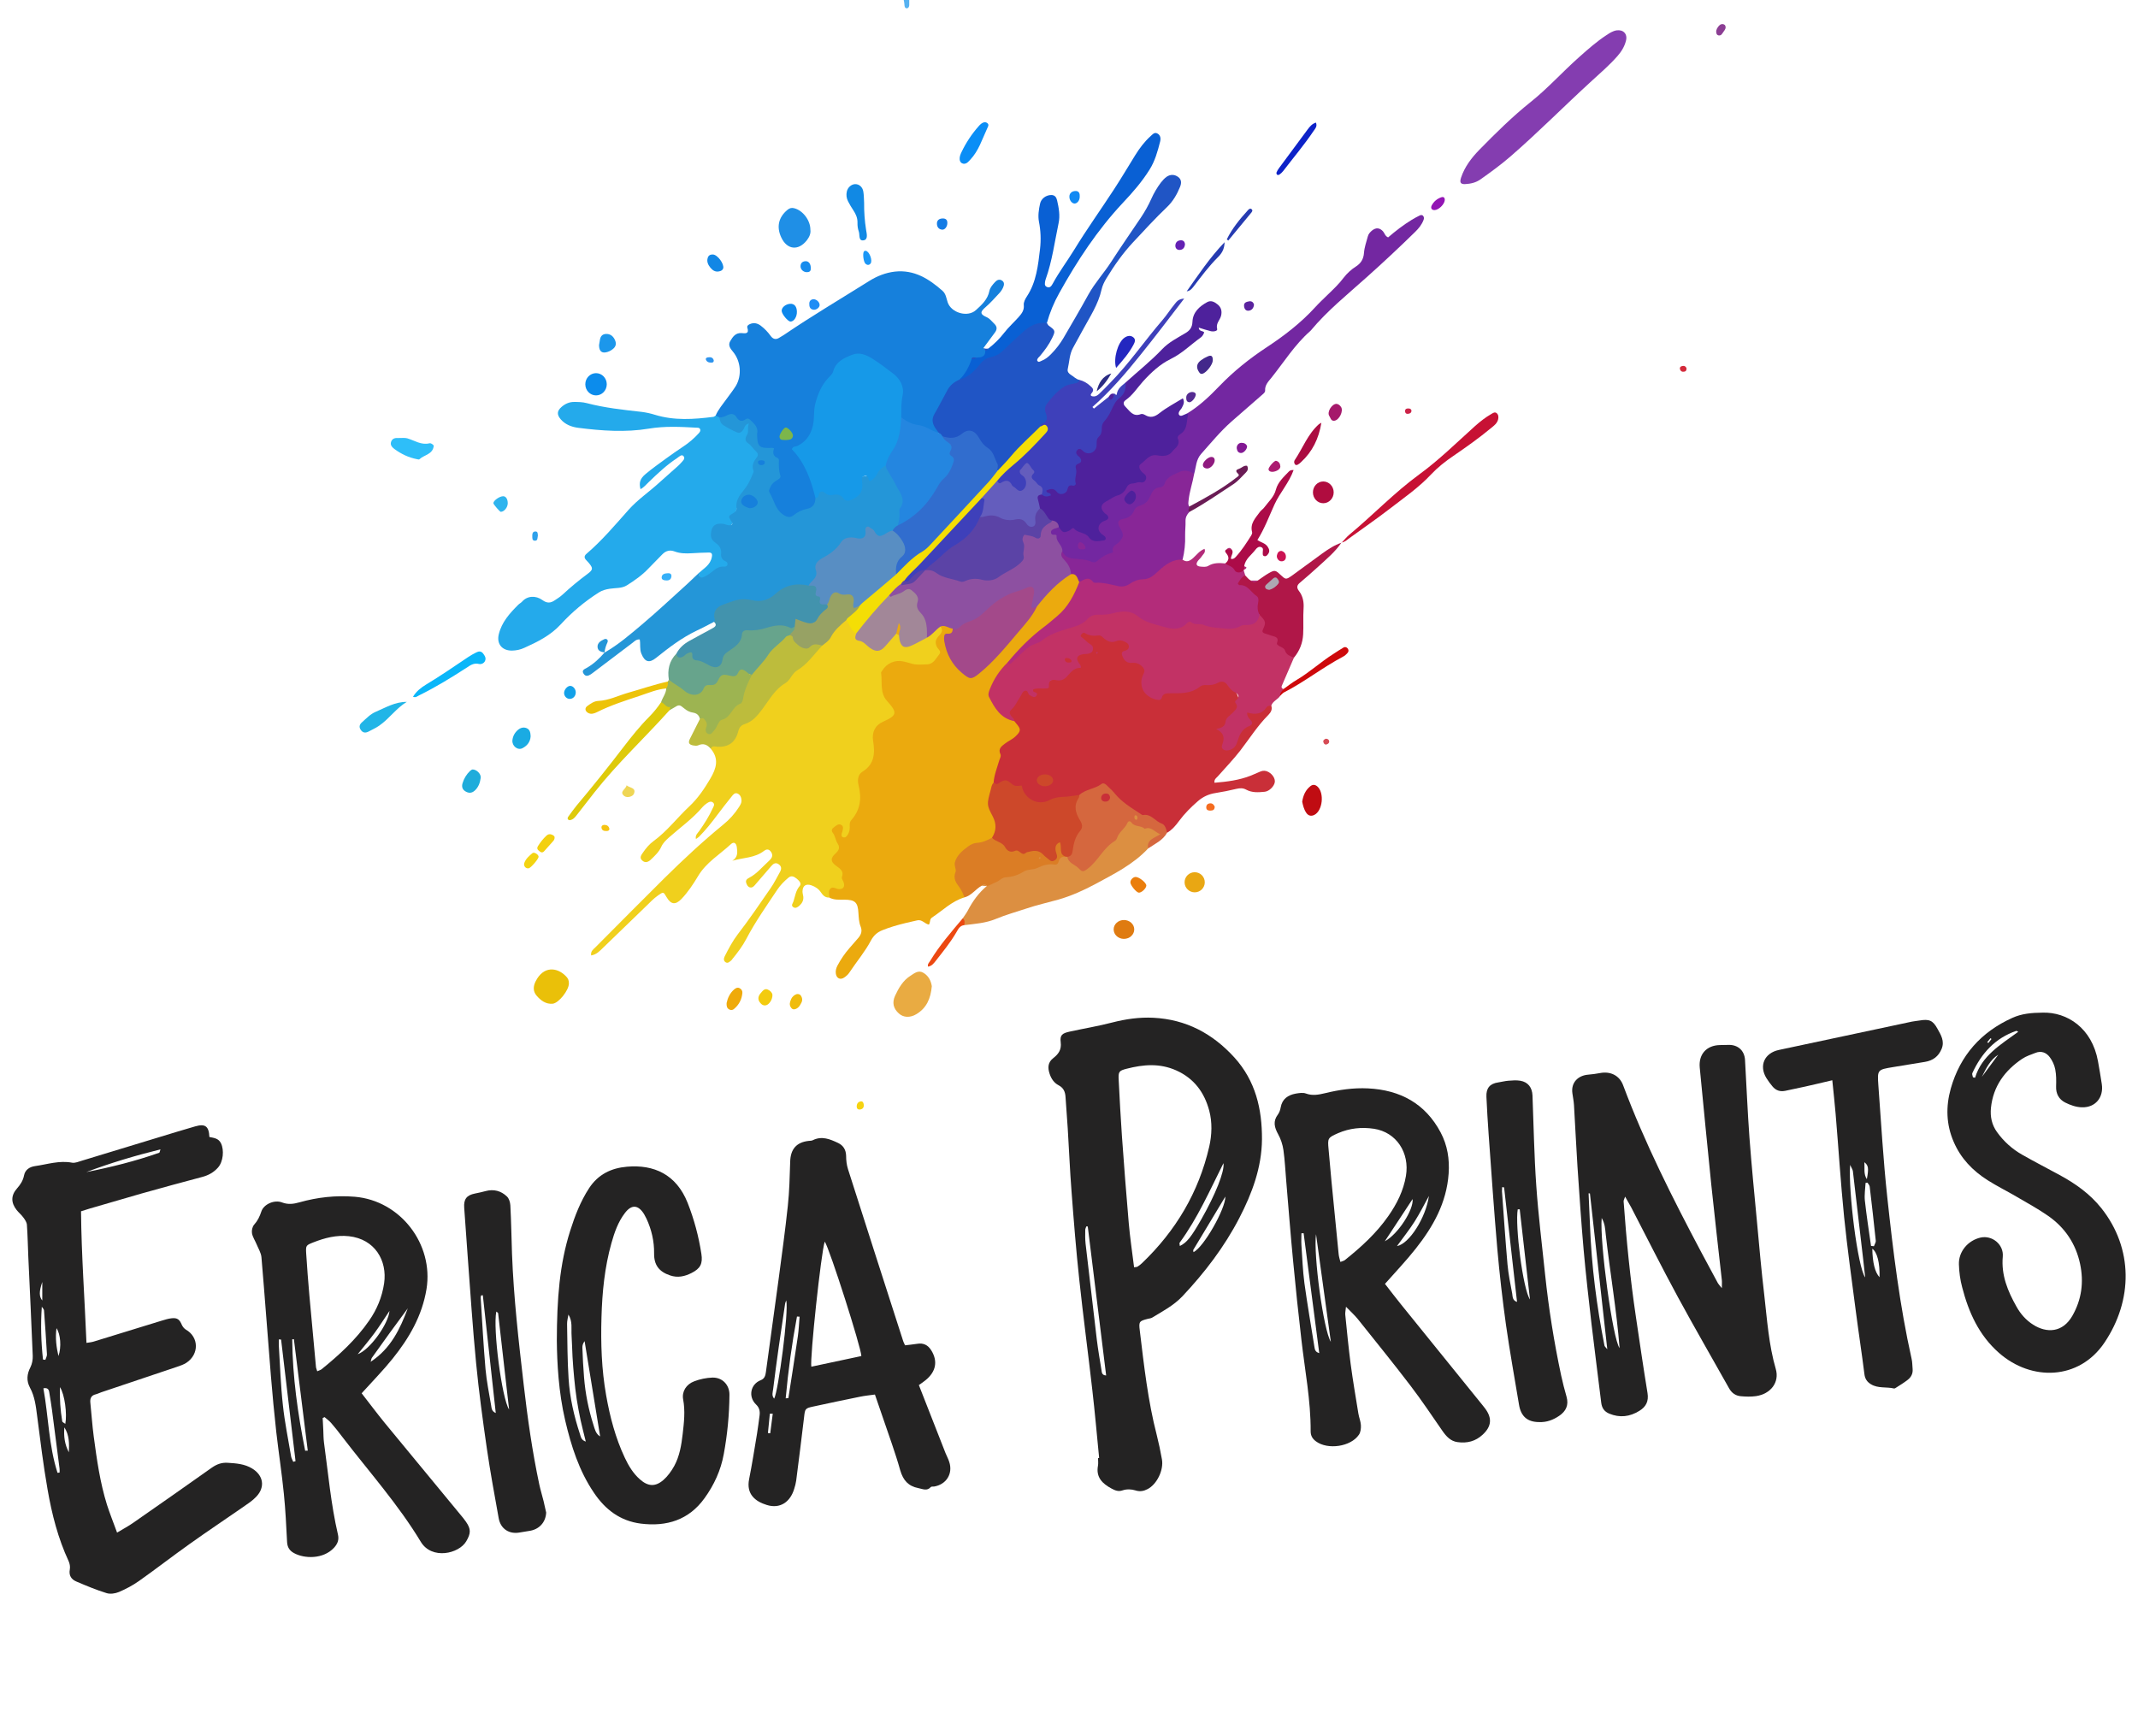 <svg version="1.2" xmlns="http://www.w3.org/2000/svg" viewBox="0 0 271 220" width="271" height="220">
	<style>
		tspan { white-space:pre } 
		.s0 { fill: #242323 } 
		.s1 { fill: #ebaa0e } 
		.s2 { fill: #f0d01d } 
		.s3 { fill: #c92f38 } 
		.s4 { fill: #1680dc } 
		.s5 { fill: #24aaeb } 
		.s6 { fill: #2496d8 } 
		.s7 { fill: #c23265 } 
		.s8 { fill: #2055c5 } 
		.s9 { fill: #7327a1 } 
		.s10 { fill: #4e219c } 
		.s11 { fill: #b32c7a } 
		.s12 { fill: #3e40ba } 
		.s13 { fill: #882697 } 
		.s14 { fill: #dc8f41 } 
		.s15 { fill: #0960d4 } 
		.s16 { fill: #843db0 } 
		.s17 { fill: #4293ad } 
		.s18 { fill: #bdbc3c } 
		.s19 { fill: #d5673e } 
		.s20 { fill: #b01748 } 
		.s21 { fill: #67a48c } 
		.s22 { fill: #db7d25 } 
		.s23 { fill: #9db451 } 
		.s24 { fill: #c71134 } 
		.s25 { fill: #e9ab42 } 
		.s26 { fill: #ac0b48 } 
		.s27 { fill: #deca0a } 
		.s28 { fill: #1f8fe6 } 
		.s29 { fill: #eac009 } 
		.s30 { fill: #0ab6f9 } 
		.s31 { fill: #1189e4 } 
		.s32 { fill: #edc309 } 
		.s33 { fill: #2ebef9 } 
		.s34 { fill: #21b5e7 } 
		.s35 { fill: #0a8ef6 } 
		.s36 { fill: #ce090b } 
		.s37 { fill: #c00c12 } 
		.s38 { fill: #0c8cec } 
		.s39 { fill: #ab0c41 } 
		.s40 { fill: #0d22c8 } 
		.s41 { fill: #b00c3f } 
		.s42 { fill: #2327c0 } 
		.s43 { fill: #1facdb } 
		.s44 { fill: #6a1c55 } 
		.s45 { fill: #1aabe3 } 
		.s46 { fill: #e9a713 } 
		.s47 { fill: #df7b11 } 
		.s48 { fill: #ec4811 } 
		.s49 { fill: #1c97eb } 
		.s50 { fill: #efaa0a } 
		.s51 { fill: #263bb1 } 
		.s52 { fill: #0d87eb } 
		.s53 { fill: #1287e5 } 
		.s54 { fill: #43288b } 
		.s55 { fill: #f3cb0f } 
		.s56 { fill: #f3d00e } 
		.s57 { fill: #ea7e0d } 
		.s58 { fill: #a5196b } 
		.s59 { fill: #2eb4ee } 
		.s60 { fill: #f3d411 } 
		.s61 { fill: #f0bc0d } 
		.s62 { fill: #13a1e9 } 
		.s63 { fill: #9215b4 } 
		.s64 { fill: #1189f3 } 
		.s65 { fill: #efd655 } 
		.s66 { fill: #8f1a7f } 
		.s67 { fill: #147ce5 } 
		.s68 { fill: #2b2c83 } 
		.s69 { fill: #ab1b70 } 
		.s70 { fill: #178ced } 
		.s71 { fill: #1b97f6 } 
		.s72 { fill: #56b2f1 } 
		.s73 { fill: #208df5 } 
		.s74 { fill: #821893 } 
		.s75 { fill: #8b3e93 } 
		.s76 { fill: #5a239e } 
		.s77 { fill: #6320b3 } 
		.s78 { fill: #552b92 } 
		.s79 { fill: #cb1353 } 
		.s80 { fill: #37b0f8 } 
		.s81 { fill: #f46c20 } 
		.s82 { fill: #2ea1eb } 
		.s83 { fill: #f6d310 } 
		.s84 { fill: #351ca1 } 
		.s85 { fill: #f5c413 } 
		.s86 { fill: #2c93ed } 
		.s87 { fill: #d3293a } 
		.s88 { fill: #d64b55 } 
		.s89 { fill: #cc2348 } 
		.s90 { fill: #8d50a1 } 
		.s91 { fill: #cd482a } 
		.s92 { fill: #a3498a } 
		.s93 { fill: #a28798 } 
		.s94 { fill: #f4de05 } 
		.s95 { fill: #97a264 } 
		.s96 { fill: #1699e8 } 
		.s97 { fill: #2486e0 } 
		.s98 { fill: #7cb64b } 
		.s99 { fill: #316dce } 
		.s100 { fill: #588ec3 } 
		.s101 { fill: #5b43a6 } 
		.s102 { fill: #645dbd } 
		.s103 { fill: #ada8b3 } 
	</style>
	<g id="Layer 1">
		<g id="&lt;Group&gt;">
			<g id="&lt;Group&gt;">
				<path id="&lt;Compound Path&gt;" fill-rule="evenodd" class="s0" d="m139.32 184.81c-0.28-2.86-0.53-5.72-0.86-8.58-0.53-4.68-1.16-9.35-1.66-14.04-0.4-3.72-0.7-7.45-0.98-11.18-0.21-2.65-0.31-5.31-0.48-7.97q-0.13-1.99-0.28-3.98c-0.04-0.65-0.24-1.16-0.87-1.49-0.6-0.31-0.96-0.86-1.16-1.5-0.24-0.74-0.21-1.41 0.47-1.94 0.65-0.51 1.07-1.06 0.95-2.01-0.12-0.91 0.18-1.15 1.16-1.36 1.79-0.39 3.6-0.69 5.37-1.15 1.72-0.44 3.45-0.69 5.22-0.6 4.14 0.21 7.49 1.99 10.26 5.03 2.69 2.97 3.52 6.54 3.5 10.38-0.03 3.57-1.25 6.84-2.87 9.97-1.9 3.67-4.38 6.91-7.21 9.92-1.12 1.18-2.51 1.9-3.86 2.72-0.15 0.08-0.34 0.1-0.52 0.14-1.09 0.28-1.17 0.35-1.03 1.47 0.54 4.46 1.03 8.93 2.16 13.29q0.38 1.52 0.65 3.06c0.24 1.34-0.63 3.15-1.81 3.76-0.48 0.25-0.96 0.36-1.55 0.17-0.49-0.16-1.12-0.18-1.61-0.01-0.57 0.2-0.97 0.01-1.41-0.22-1.16-0.62-2-1.42-1.73-2.89 0.06-0.32 0.01-0.65 0.01-0.97q0.07-0.01 0.14-0.02zm4.43-24.17c0.23-0.04 0.35-0.03 0.43-0.08q0.32-0.2 0.59-0.46c4.26-4.08 7.17-8.96 8.5-14.73 0.35-1.52 0.4-3.13 0-4.61-0.61-2.26-1.88-4.04-4.16-5.07-2.12-0.95-4.19-0.76-6.3-0.22-0.99 0.25-1.07 0.38-1.01 1.45q0.17 3.55 0.41 7.1 0.39 5.49 0.86 10.97c0.16 1.86 0.44 3.71 0.68 5.65zm-5.87-5.17q-0.09-0.01-0.18-0.02c-0.05 0.15-0.14 0.3-0.14 0.46-0.01 0.57-0.02 1.15 0.04 1.72q0.7 6.11 1.43 12.21c0.16 1.28 0.38 2.56 0.59 3.84 0.04 0.28 0.05 0.65 0.59 0.67q-1.17-9.48-2.33-18.88zm11.67 2.47c0.89-0.43 1.46-1.16 2.75-3.43 1.74-3.06 2.94-6.02 2.78-7.07-1.72 3.43-3.27 6.97-5.56 10.09-0.04 0.06 0.01 0.2 0.03 0.41zm1.73 0.78c1.3-0.62 4.07-5.51 4.04-7.05q-2.03 3.35-4.06 6.75c-0.04 0.07 0.01 0.19 0.02 0.3z"/>
				<path id="&lt;Compound Path&gt;" fill-rule="evenodd" class="s0" d="m14.84 194.27c0.83-0.5 1.46-0.83 2.04-1.24q5.01-3.48 9.98-7c0.62-0.43 1.24-0.66 2-0.61 1.09 0.07 2.15 0.14 3.11 0.73 1.41 0.86 1.67 2.34 0.53 3.55-0.48 0.52-1.1 0.92-1.69 1.33-2.27 1.58-4.58 3.11-6.83 4.72-2.14 1.52-4.22 3.14-6.36 4.65-0.79 0.56-1.66 1.02-2.55 1.4-0.46 0.19-1.09 0.29-1.56 0.14-1.3-0.4-2.56-0.93-3.81-1.46-0.65-0.27-1-0.76-0.85-1.55 0.06-0.33-0.01-0.73-0.15-1.04-1.35-2.9-2.13-5.97-2.67-9.09-0.54-3.08-0.92-6.18-1.32-9.29-0.16-1.25-0.3-2.5-0.92-3.63-0.46-0.87-0.38-1.71 0.07-2.58 0.21-0.42 0.31-0.96 0.29-1.44q-0.26-6.25-0.56-12.51c-0.06-1.36-0.08-2.73-0.18-4.1-0.02-0.31-0.24-0.64-0.44-0.91-0.25-0.35-0.59-0.62-0.86-0.96-0.73-0.93-0.74-1.85 0.05-2.74 0.44-0.5 0.76-0.99 0.89-1.66 0.14-0.69 0.68-1.07 1.4-1.17 1.55-0.22 3.07-0.74 4.69-0.43 0.39 0.07 0.85-0.14 1.26-0.26q6.03-1.83 12.06-3.67 1.14-0.34 2.27-0.67c1.27-0.37 1.75-0.04 1.81 1.34 0.54 0.12 1.16 0.15 1.47 0.8 0.42 0.86 0.29 2.33-0.38 3.08-0.54 0.61-1.21 0.98-2.01 1.19q-3.85 1.02-7.69 2.1-3.26 0.93-6.51 1.89c-0.35 0.1-0.68 0.21-1.15 0.36 0.05 5.53 0.46 11.05 0.69 16.68 0.37-0.06 0.64-0.08 0.9-0.16q4.32-1.33 8.65-2.66c0.41-0.12 0.83-0.26 1.25-0.3 0.73-0.08 1 0.16 1.29 0.84 0.1 0.23 0.3 0.47 0.51 0.6 1.65 0.93 1.71 3.11 0.07 4.2-0.36 0.23-0.78 0.38-1.18 0.51q-4.8 1.62-9.61 3.23c-0.23 0.08-0.46 0.2-0.7 0.26-0.56 0.13-0.74 0.49-0.69 1.04 0.15 1.43 0.24 2.87 0.43 4.29 0.39 2.93 0.8 5.85 1.68 8.67 0.36 1.12 0.8 2.21 1.28 3.53zm-7.55-7.58q0.13-0.02 0.26-0.03 0.02-0.25 0-0.5-0.47-3.68-0.95-7.36-0.16-1.17-0.36-2.33c-0.05-0.34-0.21-0.6-0.74-0.49 0.65 3.57 0.67 7.23 1.79 10.71zm3.65-38.12c3.14-0.62 6.23-1.39 9.24-2.45 0.06-0.02 0.07-0.17 0.16-0.43-3.27 0.81-6.37 1.74-9.4 2.88zm-5.49 23.76q0.15 0.02 0.3 0.04c0.07-0.24 0.22-0.48 0.2-0.71q-0.16-2.78-0.37-5.55c-0.01-0.16-0.18-0.31-0.28-0.47-0.16 2.27-0.09 4.49 0.15 6.69zm2.15 3.5q-0.07 2.18 0.29 4.34c0.02 0.11 0.23 0.19 0.39 0.31 0.24-1.25-0.07-3.71-0.68-4.65zm-0.19-3.94c0.4-1.14 0.26-2.8-0.25-3.53-0.17 1.27-0.01 2.41 0.25 3.53zm0.75 9.04c-0.1 1.11 0.04 2.17 0.57 3.16 0.05-1.1 0.06-2.18-0.57-3.16zm-2.8-18.43c-0.43 1.26-0.4 1.85 0 2.35q0-1.2 0-2.35z"/>
				<path id="&lt;Compound Path&gt;" fill-rule="evenodd" class="s0" d="m218.25 163.28c0-0.49 0.03-0.75 0-1.02-0.45-4.04-0.92-8.07-1.34-12.11q-0.75-7.41-1.46-14.82c-0.16-1.69 0.85-2.82 2.55-2.86q0.54-0.01 1.08-0.02c1.21-0.04 2.05 0.72 2.11 1.93 0.19 3.27 0.32 6.54 0.56 9.81 0.27 3.62 0.63 7.24 0.97 10.86 0.28 3.04 0.55 6.08 0.91 9.12 0.36 3.14 0.57 6.31 1.46 9.37 0.48 1.66-0.62 3.15-2.51 3.43-0.63 0.09-1.3 0.07-1.94 0.01q-0.95-0.09-1.46-0.98c-2.16-3.86-4.38-7.68-6.49-11.57-2.04-3.76-3.96-7.59-5.93-11.39-0.22-0.41-0.45-0.81-0.77-1.36-0.1 0.31-0.2 0.46-0.19 0.6 0.35 4.88 0.83 9.75 1.55 14.59 0.48 3.24 0.95 6.48 1.48 9.71 0.17 1.05-0.2 1.75-1.04 2.26-1.21 0.75-2.48 0.9-3.81 0.35-0.63-0.26-0.94-0.72-1.02-1.4-0.4-3.32-0.84-6.63-1.23-9.96-0.36-3.14-0.72-6.28-1-9.43-0.31-3.51-0.54-7.03-0.78-10.55-0.17-2.58-0.28-5.17-0.44-7.76-0.03-0.5-0.13-0.99-0.2-1.49-0.21-1.38 0.72-2.28 2.01-2.38q0.74-0.06 1.48-0.2c1.34-0.26 2.48 0.31 2.94 1.55 2.74 7.33 6.26 14.29 9.92 21.19q1.04 1.95 2.09 3.89c0.1 0.17 0.24 0.31 0.5 0.63zm-16.72-12q-0.09-0.01-0.17-0.02 0.09 2.05 0.18 4.09c0.19 5.12 0.84 10.18 1.83 15.2 0.02 0.13 0.17 0.23 0.36 0.48-0.74-6.71-1.47-13.23-2.2-19.75zm1.49 3.11c-0.27 2.99 1.39 15.36 2.27 16.49-0.38-4.83-1.22-9.62-1.76-14.44-0.07-0.65-0.09-1.34-0.51-2.05z"/>
				<path id="&lt;Compound Path&gt;" fill-rule="evenodd" class="s0" d="m45.84 176.61c0.96 1.23 1.92 2.52 2.94 3.77q4.77 5.79 9.55 11.58 0.39 0.45 0.73 0.93c0.66 0.95 0.62 1.48 0.04 2.48-0.92 1.58-4.36 2.38-5.76 0.07-2.87-4.76-6.58-8.9-9.95-13.3q-0.68-0.91-1.42-1.77c-0.24-0.28-0.55-0.49-0.83-0.74q-0.12 0.06-0.24 0.12 0.04 0.77 0.08 1.54c0.02 0.51 0.02 1.01 0.08 1.51 0.54 3.92 0.88 7.87 1.78 11.73 0.15 0.67-0.05 1.16-0.5 1.66-1.37 1.48-3.78 1.4-5.09 0.67-0.56-0.31-0.82-0.74-0.86-1.38-0.11-2.05-0.2-4.1-0.41-6.14-0.26-2.6-0.66-5.2-0.96-7.81q-0.39-3.54-0.68-7.09c-0.41-5.02-0.77-10.05-1.2-15.07-0.05-0.57-0.4-1.12-0.63-1.68-0.19-0.46-0.49-0.89-0.57-1.37-0.06-0.35 0.05-0.84 0.28-1.09 0.45-0.5 0.7-1.04 0.91-1.67 0.3-0.91 1.64-1.52 2.62-1.14 0.77 0.29 1.45 0.2 2.19-0.01 2.3-0.65 4.64-0.91 7.04-0.71 5.77 0.49 10.01 6 9.08 11.71-0.56 3.4-2.21 6.22-4.3 8.82-1.19 1.48-2.53 2.84-3.92 4.38zm-5.63-2.79c0.26-0.12 0.44-0.16 0.57-0.27 2.23-1.81 4.35-3.75 6-6.14 1-1.43 1.65-3 1.91-4.75 0.41-2.84-1.14-5.59-4.46-5.96-1.6-0.17-3.06 0.21-4.51 0.78-0.93 0.37-0.97 0.38-0.91 1.41q0.17 2.64 0.4 5.26 0.41 4.57 0.84 9.12c0.01 0.14 0.08 0.27 0.16 0.55zm-4.58-4.02q-0.15-0.01-0.29-0.02-0.01 0.37 0 0.74c0.16 2.54 0.24 5.09 0.52 7.62 0.23 2.17 0.68 4.32 1.04 6.48 0.04 0.23 0.18 0.45 0.27 0.68q0.15-0.05 0.29-0.09-0.91-7.71-1.83-15.41zm3.05 14.09q0.16 0 0.33-0.01-0.88-7.07-1.76-14.13-0.11 0.01-0.21 0.02c0.04 4.77 0.71 9.46 1.64 14.12zm8.3-11.27c2.58-1.7 3.73-4.18 4.71-6.78q-2.31 3.11-4.55 6.27c-0.07 0.1-0.08 0.24-0.16 0.51zm-1.64-0.96c1.57-0.58 3.89-3.84 4.03-5.49-0.68 1-1.26 1.94-1.91 2.82-0.68 0.92-1.41 1.78-2.12 2.67z"/>
				<path id="&lt;Compound Path&gt;" fill-rule="evenodd" class="s0" d="m175.55 162.74c0.63 0.81 1.32 1.72 2.04 2.61q5.16 6.38 10.32 12.76 0.17 0.21 0.33 0.42c0.92 1.23 0.82 2.28-0.3 3.32-0.91 0.85-1.98 1.12-3.19 0.95-0.89-0.12-1.43-0.73-1.92-1.43-1.33-1.92-2.63-3.87-4.05-5.73-2.18-2.86-4.45-5.65-6.69-8.46-0.4-0.49-0.88-0.92-1.48-1.54-0.05 0.51-0.12 0.77-0.09 1.03 0.21 2.08 0.41 4.15 0.68 6.22 0.28 2.1 0.64 4.19 0.98 6.29 0.08 0.49 0.29 0.98 0.32 1.47 0.02 0.4-0.03 0.89-0.25 1.21-1.03 1.53-3.96 1.95-5.45 0.84-0.43-0.32-0.67-0.7-0.67-1.27 0.02-3.91-0.73-7.73-1.17-11.59q-0.58-4.98-1.05-9.97c-0.33-3.4-0.59-6.81-0.88-10.22-0.11-1.29-0.17-2.59-0.35-3.87-0.1-0.69-0.33-1.4-0.67-2.01-0.48-0.87-0.68-1.64-0.03-2.5 0.18-0.25 0.3-0.58 0.35-0.89 0.19-1.09 0.93-1.58 1.92-1.76 0.42-0.07 0.91-0.15 1.28-0.01 0.84 0.31 1.61 0.15 2.42-0.04 1.79-0.44 3.61-0.7 5.45-0.61 4.07 0.2 7.26 1.91 9.21 5.59 0.86 1.63 1.14 3.37 1.01 5.22-0.26 3.7-1.97 6.73-4.19 9.53-1.2 1.52-2.54 2.92-3.88 4.44zm-5.65-2.78c0.25-0.1 0.43-0.13 0.56-0.23 2.06-1.64 4-3.41 5.52-5.59 1.08-1.55 1.91-3.19 2.23-5.09 0.49-2.93-1.21-5.54-4.06-5.97-1.55-0.23-3.08-0.08-4.55 0.56-1.29 0.57-1.33 0.63-1.2 2.01q0.18 2.05 0.37 4.09 0.44 4.62 0.91 9.24c0.03 0.31 0.13 0.61 0.22 0.98zm-4.66-3.64q-0.14 0-0.28 0.01c0 0.49-0.03 0.99 0 1.48 0.11 1.62 0.17 3.24 0.38 4.84 0.37 2.7 0.84 5.39 1.27 8.09 0.05 0.29 0.08 0.63 0.61 0.78-0.67-5.13-1.32-10.17-1.98-15.2zm3.45 13.77q-0.94-6.83-1.88-13.65c-0.35 2.59 0.94 12.16 1.88 13.65zm12.43-18.49c-0.6 1.09-1.16 2.21-1.82 3.25-0.66 1.04-1.43 2-2.23 3.1 1.56-0.28 3.67-3.61 4.05-6.35zm-5.59 5.74c1.67-0.88 3.68-4.02 3.52-5.35-1.14 1.74-2.29 3.48-3.52 5.35z"/>
				<path id="&lt;Compound Path&gt;" fill-rule="evenodd" class="s0" d="m114.72 170.53c0.54-0.07 1.03-0.11 1.52-0.19 0.8-0.14 1.38 0.14 1.81 0.84 0.84 1.36 0.6 2.69-0.73 3.77-0.24 0.2-0.51 0.38-0.85 0.62q1.7 4.34 3.39 8.65c0.15 0.36 0.34 0.71 0.46 1.09 0.49 1.49-0.36 2.85-1.91 3.12-0.14 0.02-0.35-0.02-0.42 0.06-0.5 0.56-1.04 0.24-1.59 0.14-1.27-0.25-1.92-0.99-2.29-2.25-0.64-2.28-1.47-4.51-2.23-6.76-0.31-0.92-0.63-1.83-0.98-2.85-0.66 0.09-1.29 0.15-1.91 0.28q-2.96 0.6-5.9 1.24c-1.04 0.22-1.05 0.28-1.17 1.35q-0.48 4.02-1 8.04-0.08 0.53-0.25 1.04c-0.5 1.68-1.8 2.57-3.47 2.05-1.48-0.45-2.62-1.38-2.25-3.26 0.38-1.9 0.68-3.82 1-5.74 0.13-0.78 0.22-1.56 0.33-2.35 0.07-0.53-0.03-0.99-0.44-1.38-1.04-0.99-0.71-2.59 0.59-3.09 0.49-0.19 0.59-0.59 0.65-1.02q0.81-5.88 1.61-11.76c0.41-3.1 0.84-6.2 1.17-9.31 0.2-1.85 0.24-3.73 0.3-5.6 0.04-1.59 0.79-2.47 2.34-2.64 0.18-0.02 0.38-0.01 0.53-0.09 1.15-0.57 2.18-0.13 3.2 0.35q0.99 0.47 1.02 1.64c0 0.57 0.07 1.16 0.24 1.69q3.48 10.9 6.99 21.78c0.04 0.13 0.11 0.26 0.24 0.54zm-10.18-13.15c-0.46 1.34-1.9 14.81-1.7 15.86q3.19-0.68 6.34-1.35c-0.02-1.08-4.02-13.59-4.64-14.51zm-4.88 7.45c-0.05 0.15-0.13 0.3-0.15 0.46q-0.41 2.72-0.8 5.44-0.38 2.67-0.71 5.35c-0.04 0.37-0.23 0.81 0.13 1.21 0.52-0.94 1.87-11.01 1.53-12.46zm1.69 2.07q-0.17-0.01-0.33-0.02-0.96 5.13-1.43 10.37 0.33-0.02 0.34-0.03 0.62-3.91 1.2-7.83c0.12-0.82 0.15-1.66 0.22-2.49zm-3.4 12.3q-0.19 0-0.37 0-0.12 1.22-0.24 2.45 0.15 0.02 0.29 0.03 0.16-1.24 0.32-2.48z"/>
				<path id="&lt;Compound Path&gt;" fill-rule="evenodd" class="s0" d="m258.9 128.36c3.11-0.09 6.27 1.94 7.03 6.17q0.26 1.44 0.48 2.88c0.26 1.68-0.8 3-2.51 2.95-0.73-0.01-1.49-0.28-2.14-0.61-0.78-0.4-1.18-1.11-1.14-2.05 0.02-0.72 0.03-1.45-0.11-2.15-0.1-0.54-0.36-1.1-0.69-1.54-0.43-0.58-1.07-0.85-1.82-0.55-0.56 0.22-1.16 0.41-1.66 0.74-2.22 1.49-3.7 3.49-3.98 6.24-0.11 1.11 0.11 2.14 0.77 3.06q1.29 1.79 3.19 2.87c1.56 0.89 3.16 1.71 4.74 2.57 2.01 1.09 3.85 2.39 5.29 4.2 4.06 5.1 4.03 11.67 0.39 17.06-3.23 4.78-9.27 4.89-13.36 1.29-2.55-2.24-3.85-5.15-4.67-8.33-0.25-0.93-0.38-1.91-0.41-2.88-0.06-1.63 1.15-3.05 2.75-3.41 1.45-0.32 2.95 0.86 2.81 2.42-0.21 2.36 0.63 4.37 1.74 6.34 0.51 0.92 1.2 1.7 2.1 2.28 1.75 1.11 3.76 1.01 4.98-1.12 1.18-2.06 1.47-4.28 0.98-6.58-0.54-2.54-1.9-4.58-4.02-6.07-1.29-0.9-2.68-1.66-4.05-2.46-1.21-0.71-2.47-1.33-3.65-2.08-1.89-1.2-3.4-2.76-4.3-4.86-0.96-2.21-1.01-4.48-0.37-6.76 1.19-4.2 3.84-7.17 7.81-8.96 1.17-0.53 2.42-0.65 3.82-0.66zm-8.82 8.2q0.13 0.03 0.27 0.05c0.85-2.82 3.26-4.2 5.47-5.82-0.18-0.1-0.22-0.13-0.24-0.12-2.69 0.92-4.42 2.84-5.58 5.36-0.06 0.14 0.05 0.35 0.08 0.53zm1.13-0.06q1.04-1.4 2.08-2.81c-1.05 0.67-1.55 1.76-2.08 2.81zm1.22-4.8q-0.07-0.05-0.13-0.1-0.2 0.25-0.41 0.51 0.07 0.05 0.14 0.1 0.2-0.25 0.4-0.51z"/>
				<path id="&lt;Compound Path&gt;" fill-rule="evenodd" class="s0" d="m70.58 170c0.01-5.39 0.35-9.75 1.69-13.98 0.6-1.89 1.3-3.72 2.4-5.41 1.15-1.76 2.82-2.55 4.79-2.72 3.41-0.3 6.26 0.96 7.7 4.58q1.23 3.13 1.74 6.45c0.2 1.26-0.12 1.88-1.26 2.45-0.85 0.43-1.74 0.63-2.7 0.3-1.4-0.47-2.05-1.31-2.03-2.79 0.02-1.54-0.32-3-0.96-4.39q-0.14-0.3-0.3-0.57c-0.74-1.21-1.59-1.28-2.44-0.16-0.87 1.13-1.33 2.47-1.71 3.82-0.86 3.06-1.17 6.21-1.26 9.38-0.1 3.32 0.01 6.62 0.59 9.9 0.48 2.73 1.18 5.41 2.37 7.93 0.48 1.02 1.05 1.97 1.91 2.73 1.02 0.9 1.94 0.98 2.98 0.08 0.55-0.48 1.01-1.12 1.37-1.77 0.68-1.25 0.91-2.65 1.07-4.04 0.17-1.47 0.34-2.93 0.06-4.41-0.18-0.99 0.39-1.91 1.41-2.29 0.73-0.28 1.53-0.44 2.3-0.47 1.27-0.03 2.17 0.93 2.16 2.18q-0.03 3.79-0.72 7.52c-0.37 2.05-1.23 3.92-2.44 5.59-1.99 2.77-4.81 3.63-8.08 3.22-2.59-0.33-4.49-1.76-5.93-3.9-1.9-2.79-2.89-5.94-3.65-9.17-0.85-3.63-1.03-7.33-1.06-10.06zm1.47-3.37c-0.06 0.4-0.18 0.81-0.17 1.2 0.04 2.31 0.04 4.61 0.19 6.91 0.15 2.42 0.69 4.77 1.45 7.07 0.11 0.34 0.16 0.74 0.73 0.92-0.24-0.99-0.47-1.85-0.66-2.72q-0.28-1.32-0.49-2.65-0.2-1.34-0.32-2.68-0.13-1.35-0.21-2.69c-0.05-0.9-0.06-1.8-0.12-2.7-0.06-0.88 0.15-1.78-0.4-2.66zm4.02 15.45c-0.01-0.04-1.97-12.08-1.97-12.08q-0.3 0.4-0.28 0.84 0.06 1.88 0.21 3.76 0.25 3.08 1.19 6.01c0.17 0.53 0.28 1.13 0.85 1.47z"/>
				<path id="&lt;Compound Path&gt;" fill-rule="evenodd" class="s0" d="m232.25 136.93c-1.27 0.3-2.35 0.56-3.43 0.8q-1.26 0.27-2.53 0.54-0.99 0.21-1.63-0.57-0.42-0.5-0.76-1.04c-0.97-1.58-0.25-3.18 1.58-3.57q8.43-1.8 16.86-3.59c0.31-0.06 0.63-0.09 0.95-0.14 1.24-0.21 1.71-0.03 2.3 1.06 0.43 0.77 0.92 1.55 0.52 2.53-0.4 0.97-1.1 1.48-2.1 1.65q-2.02 0.33-4.04 0.66c-1.99 0.33-2.02 0.33-1.88 2.31 0.35 4.73 0.62 9.48 1.13 14.19 0.74 6.86 1.57 13.72 3.08 20.47 0.1 0.42 0.09 0.85 0.13 1.28 0.06 0.6-0.19 1.07-0.64 1.41-0.45 0.35-0.94 0.65-1.43 0.96-0.08 0.06-0.21 0.14-0.29 0.12-0.97-0.23-2.02 0.02-2.93-0.54-0.49-0.3-0.75-0.69-0.82-1.29-0.33-2.64-0.74-5.27-1.08-7.9-0.52-4-1.08-7.99-1.49-11.99-0.44-4.37-0.71-8.74-1.08-13.11-0.11-1.36-0.27-2.71-0.42-4.24zm4.17 24.99q-0.13-1.17-0.26-2.34-0.64-5.57-1.3-11.13c-0.03-0.2-0.17-0.39-0.35-0.79-0.24 3.31 0.96 12.99 1.91 14.26zm0.74-3.99q0.18 0.02 0.37 0.04c0.08-0.24 0.26-0.49 0.23-0.71q-0.36-3.44-0.77-6.86c-0.03-0.18-0.19-0.33-0.28-0.49q-0.12 0.01-0.24 0.03c-0.04 0.75-0.17 1.51-0.09 2.25 0.21 1.92 0.51 3.83 0.78 5.74zm1.08 3.97c0.05-1.83-0.31-3.2-0.92-3.61 0.04 1.77 0.33 2.98 0.92 3.61zm-1.61-12.43c0.26-1.4 0.2-1.75-0.32-2.15 0.07 0.77-0.12 1.49 0.32 2.15z"/>
				<path id="&lt;Compound Path&gt;" fill-rule="evenodd" class="s0" d="m195.1 180.26c-1.49 0-2.32-0.72-2.56-2.21-0.56-3.37-1.17-6.73-1.65-10.11q-0.67-4.8-1.1-9.64c-0.42-4.84-0.75-9.68-1.1-14.53q-0.17-2.37-0.28-4.74c-0.05-1.11 0.44-1.68 1.52-1.83 0.42-0.06 0.84-0.18 1.27-0.21 0.49-0.04 1.01-0.08 1.5 0 0.99 0.17 1.51 0.86 1.55 1.88 0.15 3.81 0.21 7.63 0.48 11.43 0.26 3.76 0.73 7.52 1.12 11.27q0.68 6.44 2.03 12.77 0.3 1.37 0.69 2.72c0.29 1.05-0.07 1.82-0.94 2.41-0.77 0.52-1.59 0.83-2.53 0.79zm-4.45-29.75q-0.13-0.01-0.25-0.03-0.02 0.27-0.02 0.53c0.23 3.08 0.43 6.17 0.7 9.25 0.11 1.25 0.37 2.49 0.6 3.73 0.06 0.37 0.02 0.85 0.61 1.04-0.55-4.89-1.1-9.71-1.64-14.52zm1.98 2.78q-0.12 0-0.25 0c-0.36 2.02 0.65 10.12 1.55 11.43-0.45-3.96-0.88-7.7-1.3-11.43z"/>
				<path id="&lt;Compound Path&gt;" fill-rule="evenodd" class="s0" d="m69.23 191.73c-0.06 1.25-0.9 2.16-2.17 2.33q-0.58 0.08-1.16 0.19c-1.34 0.26-2.45-0.44-2.69-1.81-0.53-2.94-1.07-5.88-1.5-8.83-0.52-3.6-1.01-7.2-1.36-10.81-0.44-4.51-0.73-9.04-1.07-13.56q-0.23-3.07-0.44-6.14c-0.08-1.09 0.3-1.6 1.36-1.81q0.68-0.13 1.35-0.31c1.03-0.28 1.96-0.03 2.7 0.68 0.27 0.25 0.42 0.74 0.44 1.14 0.11 2.05 0.14 4.1 0.21 6.15 0.21 5.54 0.84 11.05 1.48 16.56 0.49 4.25 1.09 8.48 1.98 12.67 0.15 0.7 0.37 1.39 0.54 2.09q0.17 0.73 0.33 1.46zm-8.03-27.55q-0.11 0.02-0.22 0.03c-0.02 0.1-0.06 0.2-0.05 0.3 0.19 3.01 0.35 6.03 0.61 9.03 0.14 1.54 0.45 3.06 0.71 4.59 0.06 0.34 0.05 0.76 0.59 0.98-0.56-5.04-1.1-9.98-1.64-14.93zm1.71 2.07c-0.45 2.16 0.7 11.02 1.62 12.42q-0.69-6.15-1.39-12.21c-0.01-0.07-0.15-0.13-0.23-0.21z"/>
			</g>
			<g id="&lt;Group&gt;">
				<path id="&lt;Path&gt;" class="s1" d="m122.25 113.75c-1.61 0.48-2.77 1.67-4.12 2.56-0.32 0.21-0.18 0.6-0.39 0.89-0.52-0.09-0.87-0.68-1.47-0.54q-0.74 0.17-1.48 0.34c-1.01 0.25-2.02 0.53-2.99 0.93-0.63 0.26-1.07 0.67-1.4 1.28-0.76 1.44-1.82 2.68-2.72 4.04-0.17 0.27-0.43 0.5-0.69 0.67-0.48 0.32-0.95 0.09-1.04-0.48-0.06-0.36 0.03-0.71 0.2-1.04q0.64-1.21 1.53-2.23 0.57-0.66 1.14-1.31c0.35-0.42 0.49-0.87 0.27-1.41-0.22-0.54-0.24-1.12-0.28-1.7-0.07-1.39-0.43-1.7-1.8-1.71-0.65 0-1.3 0.06-1.9-0.27-0.47-1.05-0.31-1.39 0.77-1.48 0.52-0.04 0.71-0.17 0.62-0.71-0.11-0.65-0.24-1.24-0.8-1.71-0.59-0.5-0.77-1.15-0.15-1.79 0.51-0.53 0.31-1.05 0.09-1.61-0.16-0.4-0.44-0.78-0.38-1.22 0.07-0.59 0.5-0.88 1.04-0.95 0.79-0.12 0.73 0.57 0.94 1.3 0.1-1.21 0.54-2.02 1.04-2.83 0.49-0.81 0.5-1.73 0.32-2.63-0.24-1.21-0.04-2.19 0.98-2.99 0.96-0.74 0.91-1.83 0.8-2.89-0.17-1.72 0.15-2.34 1.64-3.16 1.06-0.59 1.17-0.93 0.36-1.82-1.02-1.1-1.03-2.46-0.99-3.77 0.05-1.29 1.63-2.21 3.13-1.95 0.78 0.13 1.54 0.38 2.35 0.34 1.39-0.07 1.86-0.66 1.54-2q-0.18-0.73 0.23-1.34c0.25-0.36 0.48-0.73 0.48-1.18 0.61-0.62 1.11-0.16 1.64 0.15 0.29 0.42 0.18 0.77-0.25 0.98-0.56 0.28-0.49 0.71-0.41 1.2 0.25 1.44 1.04 2.52 2.12 3.44 0.56 0.48 1.06 0.47 1.65 0.02 1.8-1.37 3.21-3.13 4.66-4.84 0.95-1.13 1.96-2.24 2.65-3.56 1.31-1.65 2.64-3.28 4.6-4.21 0.78 0 1.06 0.5 1.18 1.16-0.38 2.35-1.92 3.95-3.66 5.33-1.95 1.56-3.74 3.28-5.43 5.12-0.78 0.81-1.37 1.74-1.9 2.73-0.43 0.81-0.39 1.57 0.19 2.31 0.69 0.88 1.43 1.7 2.53 2.08 0.97 0.94 1.06 1.68 0.04 2.37-1.09 0.74-1.71 1.58-1.85 2.92-0.1 0.9-0.49 1.79-0.7 2.69-0.52 1.5-0.81 2.96 0.06 4.48 0.47 0.83 0.34 1.75-0.3 2.53-0.54 0.53-1.23 0.72-1.94 0.87-2.47 0.53-3.39 2.94-2.12 5.2 0.25 0.44 0.59 0.85 0.37 1.4z"/>
				<path id="&lt;Path&gt;" class="s2" d="m119.2 79.42c0.47 0.56 0.01 0.95-0.3 1.3-0.36 0.42-0.37 0.81-0.14 1.29 0.14 0.29 0.62 0.54 0.29 0.94-0.43 0.51-0.72 1.24-1.53 1.26-0.68 0.02-1.37 0.11-2.04-0.11q-0.52-0.16-1.05-0.27c-1.03-0.2-2.05 0.26-2.6 1.17-0.05 0.09-0.16 0.19-0.15 0.28 0.18 1.21-0.19 2.54 0.77 3.59 1.33 1.46 1.26 1.82-0.51 2.61-1.02 0.45-1.45 1.33-1.27 2.44 0.25 1.53 0.19 2.95-1.35 3.9-0.63 0.39-0.64 1.14-0.48 1.78 0.4 1.62 0.2 3.07-0.93 4.35-0.24 0.27-0.21 0.6-0.2 0.93q0.01 0.62-0.38 1.1c-0.13 0.15-0.29 0.22-0.49 0.14-0.21-0.09-0.19-0.27-0.15-0.46q0.03-0.1 0.07-0.2c0.07-0.32 0.22-0.7-0.12-0.89-0.36-0.22-0.68 0.1-0.96 0.31-0.24 0.17-0.33 0.42-0.14 0.66 0.33 0.4 0.35 0.94 0.62 1.36 0.37 0.56 0.14 0.92-0.27 1.3-0.64 0.58-0.63 1.02 0.08 1.54 0.52 0.38 1.03 0.67 0.74 1.46-0.06 0.18 0.18 0.46 0.24 0.7 0.16 0.53-0.1 0.84-0.66 0.8-0.34-0.03-0.7-0.36-1.02-0.07-0.33 0.31-0.13 0.76-0.16 1.14-0.5 0.03-0.8-0.27-1.05-0.65-0.29-0.44-0.71-0.72-1.19-0.89-0.71-0.25-1.14 0.03-1.15 0.78 0 0.21 0.07 0.42 0.1 0.64 0.05 0.47-0.15 0.85-0.49 1.15-0.22 0.19-0.49 0.39-0.78 0.19-0.33-0.23-0.05-0.48 0.03-0.75 0.21-0.67 0.29-1.36 0.79-1.94 0.27-0.32-0.09-0.67-0.37-0.91-0.33-0.26-0.67-0.47-1.07-0.13-0.53 0.44-1.02 0.94-1.4 1.51-1.36 2.04-2.79 4.06-3.93 6.24-0.49 0.94-1.13 1.77-1.79 2.58q-0.06 0.1-0.14 0.17c-0.2 0.15-0.4 0.38-0.67 0.23-0.32-0.18-0.27-0.51-0.14-0.77 0.49-0.97 1-1.93 1.66-2.8 1.46-1.89 2.8-3.87 4.16-5.84 0.45-0.65 0.8-1.37 1.19-2.06 0.2-0.36 0.21-0.7-0.16-0.96-0.38-0.28-0.68-0.09-0.94 0.21q-1.03 1.18-2.05 2.38c-0.17 0.2-0.34 0.39-0.64 0.34-0.28-0.06-0.39-0.29-0.48-0.53-0.14-0.37 0.08-0.55 0.35-0.69 0.99-0.51 1.67-1.38 2.47-2.1q0.17-0.15 0.3-0.32c0.27-0.35 0.17-0.7-0.09-0.99-0.24-0.26-0.54-0.2-0.78-0.01-1.17 0.92-2.64 0.85-4.03 1.26 0.74-0.45 0.66-1.11 0.57-1.76-0.08-0.51-0.39-0.68-0.74-0.35-1.42 1.32-3.14 2.32-4.17 4.06-0.61 1.02-1.28 2.03-2.11 2.9-0.76 0.78-1.33 0.7-1.88-0.24-0.4-0.7-0.4-0.69-1.09-0.21-0.57 0.4-1.04 0.91-1.53 1.38q-2.69 2.62-5.39 5.21c-0.43 0.41-0.84 0.9-1.55 1.01-0.09-0.52 0.26-0.76 0.53-1.02q4.36-4.4 8.75-8.77c2.39-2.36 4.86-4.66 7.46-6.79q1.2-0.97 2.02-2.26c0.15-0.25 0.31-0.49 0.3-0.8-0.02-0.39-0.15-0.73-0.52-0.89-0.33-0.13-0.54 0.14-0.72 0.37q-0.95 1.18-1.86 2.39c-0.71 0.96-1.46 1.89-2.3 2.74-0.1 0.09-0.22 0.16-0.38 0.27-0.11-0.49 0.21-0.72 0.41-1 0.65-0.92 1.25-1.86 1.72-2.89 0.1-0.22 0.29-0.47 0.07-0.7-0.25-0.25-0.54-0.12-0.79 0.05q-0.32 0.21-0.57 0.49c-1.25 1.48-2.83 2.59-4.26 3.86-0.38 0.35-0.74 0.68-0.96 1.16-0.3 0.68-0.84 1.17-1.36 1.67-0.33 0.3-0.7 0.42-1.06 0.09-0.38-0.33-0.15-0.67 0.06-0.97 0.39-0.57 0.83-1.11 1.39-1.51 1.71-1.25 2.98-2.95 4.51-4.38 1.1-1.03 1.91-2.24 2.67-3.53 0.76-1.29 1.13-2.5 0.06-3.77-0.11-0.58 0.32-0.57 0.66-0.58 1.32-0.02 2.33-0.42 2.63-1.89 0.11-0.53 0.57-0.84 1.06-1.01 0.83-0.3 1.34-0.89 1.84-1.6 1.45-2.08 3.22-3.87 5.15-5.51 0.94-0.8 1.69-1.79 2.59-2.63 0.62-0.51 1.01-1.22 1.51-1.83 0.46-0.58 0.88-1.27 1.72-1.38 0.75 0.38 0.93 1.2 1.42 1.79 0.45 0.99 1.41 1.37 2.29 1.8 0.43 0.2 0.81-0.17 1.11-0.5 0.45-0.5 0.83-1.09 1.5-1.36q0.34-0.01 0.54 0.27c0.51 1.36 0.58 1.39 1.88 0.78 0.45-0.22 0.92-0.39 1.32-0.69 0.69-0.27 1.02-1.14 1.88-1.16z"/>
				<path id="&lt;Path&gt;" class="s3" d="m125.94 99.22c0.07-0.98 0.44-1.88 0.71-2.81 0.08-0.27 0.28-0.55 0.15-0.83-0.31-0.67 0.15-0.99 0.58-1.32 0.42-0.33 0.93-0.53 1.33-0.91 0.72-0.69 0.74-0.91 0.06-1.69q-0.1-0.12-0.2-0.25c-0.98-0.76-1.01-0.93-0.32-1.9 0.36-0.51 0.6-1.08 0.96-1.58 0.34-0.47 0.7-0.91 1.29-0.29 0.05 0.05 0.07 0.13 0.14 0.15 0.08 0.03 0.08-0.02 0.09-0.12 0.1-0.78 0.75-0.63 1.25-0.71 0.08-0.01 0.18 0.02 0.22-0.02 1.07-1.24 3.01-1.04 4.02-2.41 0.11-0.15 0.23-0.27 0.16-0.47-0.34-0.92 0.23-1.22 0.97-1.44 0.87-0.25 0.89-0.39 0.25-1.02-0.16-0.15-0.34-0.28-0.48-0.44-0.2-0.21-0.44-0.42-0.26-0.75 0.18-0.33 0.48-0.48 0.82-0.36 0.88 0.31 1.89 0.06 2.68 0.74 0.35 0.31 0.82 0.2 1.26 0.15 0.6-0.06 1.17 0.05 1.54 0.58 0.35 0.51-0.02 0.86-0.32 1.24-0.32 0.41-0.05 0.67 0.32 0.84 0.3 0.13 0.64 0.11 0.95 0.21 0.99 0.31 1.33 0.87 1.07 1.89q-0.19 0.71 0 1.39c0.3 1.02 1.28 1.37 2.15 0.76 0.32-0.22 0.65-0.25 1.02-0.26 1.26-0.07 2.49-0.13 3.66-0.78 0.84-0.47 1.89-0.5 2.84-0.6 0.99-0.09 2.15 1.7 2.2 2.69 0.09 1.47-1.16 2.09-1.69 3.16-0.44 0.9 0.18 1.65 0.04 2.48-0.04 0.22 0.41 0.16 0.63 0.02 0.33-0.21 0.44-0.57 0.58-0.9 0.24-0.52 0.43-1.1 0.93-1.44 0.52-0.36 0.76-0.73 0.39-1.35-0.18-0.32-0.12-0.73 0.33-0.71 0.9 0.05 1.62-0.23 2.29-0.79 0.17-0.14 0.41-0.11 0.59 0.08 0.16 0.47-0.05 0.84-0.36 1.16-1.37 1.37-2.4 3.01-3.57 4.53-0.89 1.15-1.9 2.18-2.85 3.27-0.19 0.21-0.48 0.36-0.42 0.81 1.58-0.13 3.13-0.32 4.62-0.91q0.6-0.25 1.19-0.51 0.53-0.23 1.04 0.06c0.53 0.3 0.87 0.85 0.79 1.31-0.09 0.51-0.7 1.13-1.27 1.19-0.79 0.08-1.6 0.14-2.34-0.26-0.41-0.23-0.8-0.21-1.24-0.11q-1.32 0.32-2.65 0.53-1.27 0.19-2.23 1.02c-0.88 0.76-1.7 1.58-2.39 2.51-0.43 0.59-0.89 1.13-1.53 1.51-0.94-0.94-1.99-1.63-3.29-2.1-1.41-0.52-2.58-1.55-3.6-2.69-0.8-0.9-1.12-1.41-2.44-0.55-0.53 0.34-1.21 0.46-1.79 0.76-1.44 0.45-2.96 0.46-4.43 0.88-1.15 0.33-2.27-0.17-2.94-1.34-0.4-0.7-1.79-1.23-2.61-1.05-0.53 0.12-0.53 0.12-0.89-0.25z"/>
				<path id="&lt;Path&gt;" class="s4" d="m90.71 52.68c0.34-0.81 0.93-1.46 1.43-2.17 0.38-0.53 0.79-1.04 1.13-1.59 0.79-1.33 0.63-3.15-0.36-4.33-0.34-0.41-0.66-0.83-0.35-1.35 0.31-0.53 0.66-1.06 1.41-1.02 0.46 0.03 1.03 0.16 0.76-0.68-0.08-0.24 0.15-0.39 0.35-0.47 0.48-0.2 0.92-0.1 1.33 0.2q0.74 0.56 1.28 1.32 0.47 0.64 1.12 0.2 0.28-0.16 0.56-0.34c3.53-2.4 7.2-4.57 10.82-6.84 0.99-0.62 2.06-1.04 3.23-1.18 2.45-0.27 4.32 0.91 6.04 2.43 0.44 0.38 0.49 0.95 0.66 1.46 0.45 1.34 2.53 1.95 3.58 0.99 0.74-0.67 1.5-1.36 1.71-2.44 0.09-0.42 0.4-0.77 0.69-1.09 0.24-0.27 0.54-0.43 0.87-0.24 0.4 0.23 0.31 0.62 0.15 0.96q-0.19 0.39-0.49 0.7c-0.55 0.59-1.08 1.19-1.68 1.71-0.64 0.56-0.85 0.88 0.1 1.29 0.41 0.18 0.67 0.54 0.98 0.84 0.39 0.37 0.37 0.74 0.05 1.15q-0.72 0.95-1.42 1.92c0.07 0.17 0.26 0.23 0.34 0.39 0.17 0.79-0.33 0.99-0.95 1.09-0.26 0.09-0.62-0.21-0.8 0.21-0.12 1.06-0.74 1.82-1.51 2.49-1.7 1.07-2.15 2.99-3.1 4.57-0.21 0.36-0.04 0.76 0.13 1.13 0.13 0.3 0.5 0.58 0.17 0.96-1.69-0.49-3.52-0.63-4.85-1.98-0.3-0.81-0.22-1.64-0.07-2.46 0.24-1.38-0.29-2.41-1.39-3.17-0.75-0.51-1.43-1.11-2.21-1.57-1.46-0.89-2.99-0.77-3.97 0.61-0.88 1.22-1.94 2.34-2.47 3.8-0.24 0.65-0.41 1.31-0.43 2-0.07 1.82-0.33 3.55-2.18 4.52-0.65 0.34-0.18 0.74 0.06 1.06 1.2 1.6 1.82 3.43 2.22 5.36-0.02 0.92-0.5 1.46-1.37 1.72q-0.57 0.18-1.09 0.47c-1.3 0.69-1.86 0.58-2.81-0.54-0.55-0.65-0.79-1.46-1.07-2.24-0.2-0.56 0.11-1.05 0.48-1.48 0.8-0.93 0.85-1.91 0.26-3.03-0.3-0.57-0.59-0.98-1.31-1.06-0.69-0.07-1.04-0.59-1.07-1.3-0.02-0.4 0.01-0.8-0.1-1.19-0.12-0.39-0.38-0.96-0.67-0.9-1.24 0.25-2.24-1.13-3.49-0.43-0.06 0.03-0.14-0.01-0.22-0.02-0.23-0.07-0.41-0.2-0.48-0.44z"/>
				<path id="&lt;Path&gt;" class="s5" d="m90.71 52.68q0.24 0.12 0.49 0.23c0.45 0.36 0.78 0.84 1.32 1.11 0.67 0.35 1.26 0.59 1.77-0.21 0.11-0.18 0.33-0.33 0.56-0.23 0.21 0.1 0.23 0.35 0.24 0.57 0.02 0.22 0.05 0.45-0.02 0.65-0.26 0.72 0.03 1.24 0.55 1.73 0.61 0.57 0.89 1.22 0.31 2.01-0.16 0.2-0.16 0.47-0.14 0.73 0.04 0.83-0.19 1.67-0.73 2.22-1.1 1.14-1.67 2.66-1.93 4-0.29 1.47-0.86 1.33-1.86 1.29-0.64-0.02-1.09 0.91-0.61 1.37 0.88 0.82 0.9 2.03 1.59 2.91 0.31 0.38 0.25 0.83-0.25 0.95-0.91 0.22-1.59 0.83-2.39 1.24-0.74 0.38-0.99 0.21-1.05-0.6 0.66-0.61 1.49-1.04 1.67-2.05 0.08-0.39-0.02-0.57-0.39-0.56q-1.09 0.02-2.17 0.09c-0.72 0.04-1.44 0.04-2.14-0.22q-0.89-0.35-1.58 0.36c-0.58 0.61-1.17 1.18-1.75 1.79-0.8 0.85-1.75 1.51-2.73 2.13-0.66 0.42-1.45 0.32-2.18 0.44-0.52 0.08-0.96 0.2-1.4 0.48q-2.68 1.71-4.81 4.03c-1.3 1.41-2.93 2.22-4.62 2.98q-0.74 0.34-1.57 0.35c-1.25 0.01-1.96-0.85-1.67-2.06 0.37-1.55 1.39-2.67 2.47-3.75 0.15-0.15 0.36-0.25 0.5-0.41 0.64-0.73 1.72-0.8 2.57-0.18 0.59 0.43 1.05 0.38 1.58 0.01 0.33-0.22 0.67-0.43 0.96-0.7q1.51-1.4 3.17-2.63c0.72-0.54 0.72-0.72 0.16-1.4q-0.18-0.2-0.37-0.4c-0.24-0.27-0.19-0.52 0.08-0.75 1.95-1.67 3.61-3.63 5.31-5.55 1.18-1.33 2.68-2.33 3.98-3.53q1.09-0.98 2.19-1.95 0.25-0.21 0.47-0.46c0.22-0.26 0.63-0.56 0.35-0.89-0.24-0.29-0.58 0.09-0.83 0.26-1.31 0.86-2.44 1.93-3.56 3.01-0.34 0.32-0.63 0.69-1.06 0.92-0.22-0.81-0.07-1.34 0.66-1.94 0.83-0.69 1.71-1.32 2.59-1.96q1.06-0.77 2.14-1.49 1.1-0.72 1.98-1.69c0.12-0.13 0.25-0.29 0.2-0.48-0.08-0.27-0.34-0.23-0.54-0.24-1.99-0.11-3.96-0.21-5.95 0.12-2.98 0.5-5.99 0.28-8.98-0.1-0.83-0.11-1.62-0.4-2.2-1.06-0.52-0.6-0.51-1.07 0.09-1.59 0.45-0.39 0.97-0.63 1.58-0.63 0.54 0 1.08 0.01 1.61 0.15 2.28 0.6 4.62 0.85 6.95 1.11q0.87 0.11 1.7 0.37c2.44 0.75 4.92 0.58 7.41 0.26 0.1-0.02 0.19-0.11 0.28-0.16z"/>
				<path id="&lt;Path&gt;" class="s6" d="m88.56 72.65c0.06 0.41 0.18 0.72 0.69 0.47q0.49-0.23 0.91-0.57c0.48-0.39 0.95-0.8 1.63-0.73 0.19 0.01 0.37-0.05 0.42-0.26 0.04-0.21-0.09-0.35-0.26-0.42q-0.62-0.28-0.55-0.96c0.06-0.59-0.19-1.02-0.69-1.36-0.36-0.25-0.63-0.58-0.6-1.09 0.05-1.05 0.55-1.48 1.61-1.32 0.21 0.04 0.42 0.14 0.63 0.17 0.13 0.01 0.31 0 0.4-0.08 0.17-0.16 0.02-0.31-0.08-0.47-0.36-0.59-0.37-0.62 0.25-0.97 0.29-0.16 0.47-0.37 0.43-0.68-0.11-0.92 0.39-1.6 0.92-2.24 0.49-0.59 0.82-1.26 1.1-1.96 0.07-0.17 0.19-0.38 0.14-0.51-0.26-0.67 0.01-1.18 0.41-1.69q0.32-0.4-0.09-0.76c-0.36-0.3-0.57-0.74-0.97-1.01-0.44-0.29-0.46-0.64-0.16-1.11 0.25-0.38-0.02-0.88 0.23-1.42-0.52 0.13-0.54 0.5-0.69 0.75-0.2 0.31-0.47 0.53-0.8 0.39q-0.94-0.4-1.79-0.95c-0.29-0.2-0.43-0.58-0.45-0.96 0.38 0.02 0.7-0.14 1.03-0.3 0.44-0.21 0.84-0.2 1.12 0.27q0.46 0.76 1.18 0.26c0.24-0.16 0.4-0.07 0.57 0.09 0.5 0.48 1.05 0.93 0.87 1.75q0 0.05 0 0.11c0.01 1.53 0.28 1.76 1.88 1.68 0.07-0.01 0.13 0.03 0.27 0.06-0.18 0.51-0.17 0.98 0.43 1.22 0.09 0.03 0.19 0.17 0.18 0.26-0.03 0.67-0.02 1.34 0.19 2 0.08 0.24-0.22 0.44-0.44 0.57-0.35 0.2-0.65 0.45-0.82 0.83-0.11 0.23-0.26 0.51-0.12 0.72 0.57 0.93 0.72 2.12 1.72 2.8 0.51 0.34 0.9 0.44 1.37 0.05 0.5-0.41 1.08-0.66 1.65-0.78 0.82-0.17 1.05-0.65 1.08-1.37 0.26-0.94 0.7-1.2 1.71-0.8 0.73 0.28 1.57 0.25 2.34 0.65 0.62 0.32 1.57-0.62 1.63-1.47 0.09-1.2 0.09-1.2 1.26-1.12 0.38 0.03 0.45-0.31 0.62-0.51 0.38-0.47 0.68-1.06 1.44-0.9 0.95 1.15 1.59 2.49 2.21 3.83 0.11 0.23 0.2 0.5 0.12 0.73-0.36 0.99-0.23 2.08-0.67 3.05q-0.32 0.49-0.8 0.83-0.31 0.21-0.65 0.38c-1.13 0.6-1.48 0.53-2.39-0.52-0.2 1.17-0.95 1.35-1.92 1.2-0.61-0.1-1.15 0.11-1.52 0.62-0.6 0.79-1.38 1.36-2.22 1.85-0.5 0.29-0.83 0.69-0.78 1.31 0.07 1.04-0.47 1.69-1.35 2.13-1.59-0.04-3.04 0.27-4.28 1.41-0.74 0.68-1.76 0.84-2.75 0.61-1.2-0.28-2.28 0.11-3.38 0.47-0.62 0.2-1.03 0.63-1.09 1.34-0.02 0.23 0.08 0.62-0.38 0.6-0.74 0.38-1.47 0.78-2.23 1.13-1.88 0.9-3.51 2.15-5.12 3.44-0.88 0.71-1.44 0.52-1.87-0.55-0.23-0.57-0.09-1.2-0.2-1.79-0.44-0.03-0.65 0.23-0.9 0.42q-2.51 1.9-5.02 3.8-0.12 0.1-0.26 0.19c-0.33 0.21-0.68 0.35-0.94-0.07-0.28-0.43 0.11-0.57 0.38-0.72 0.9-0.51 1.63-1.2 2.29-1.97l-0.02 0.02c1.73-0.98 3.24-2.29 4.75-3.56 1.95-1.64 3.81-3.4 5.71-5.11q0.75-0.7 1.48-1.4z"/>
				<path id="&lt;Path&gt;" class="s7" d="m161.14 89.45c-0.22 0.01-0.45-0.01-0.59 0.2-0.6 0.89-1.44 0.97-2.46 0.67-0.06 0.45 0.2 0.7 0.43 0.95 0.31 0.33 0.21 0.62-0.16 0.76-0.98 0.36-1.28 1.2-1.55 2.07q-0.21 0.68-0.83 0.93c-0.3 0.12-0.66 0.16-0.94-0.04-0.28-0.22-0.14-0.53-0.05-0.8 0.24-0.74 0.1-1.34-0.84-1.78 0.72-0.15 1.13-0.32 1.2-0.96 0.06-0.51 0.61-0.78 0.95-1.15 0.31-0.35 0.73-0.65 0.31-1.19-0.11-0.13-0.05-0.25 0.08-0.36 0.54-0.42 0.25-0.8-0.16-1-0.43-0.2-0.67-0.52-0.92-0.88-0.3-0.44-0.72-0.61-1.22-0.33-0.46 0.26-0.95 0.33-1.46 0.3-0.3-0.02-0.6 0.01-0.83 0.2-1.16 0.94-2.55 0.83-3.89 0.84-0.48 0-0.78 0.07-0.93 0.5-0.14 0.45-0.4 0.36-0.76 0.29-0.6-0.13-1.14-0.51-1.44-0.89-0.38-0.48-0.52-1.27-0.31-1.93 0.12-0.41 0.48-0.75 0.15-1.19-0.35-0.47-0.84-0.69-1.42-0.64-0.59 0.05-0.94-0.21-1.18-0.73-0.17-0.4-0.24-0.69 0.29-0.81 0.27-0.07 0.47-0.22 0.48-0.52 0-0.35-0.26-0.48-0.53-0.62-0.34-0.18-0.7-0.23-1.05-0.08-0.62 0.26-1.12 0.05-1.59-0.35-0.19-0.17-0.37-0.39-0.64-0.36-0.63 0.08-1.21 0.05-1.76-0.3-0.19-0.12-0.34 0.04-0.46 0.18-0.19 0.22 0.01 0.31 0.15 0.41 0.35 0.26 0.61 0.62 1 0.83q0.43 0.25 0.31 0.74c-0.07 0.29-0.32 0.39-0.56 0.45-0.24 0.06-0.51 0.03-0.75 0.08q-1.07 0.22-0.45 1.11c0.13 0.18 0.29 0.33 0.23 0.61-0.72-0.05-1.17 0.43-1.58 0.9-0.43 0.52-0.85 0.81-1.56 0.65-0.51-0.11-0.97 0.04-0.89 0.73 0.04 0.34-0.21 0.32-0.42 0.33-0.53 0.04-1.08-0.09-1.58 0.12 0 0.12-0.02 0.22 0.01 0.25 0.19 0.15 0.67 0.14 0.4 0.55-0.19 0.3-0.52 0.12-0.78-0.03q-0.04-0.03-0.09-0.06c-0.24-0.13-0.17-0.63-0.57-0.54-0.35 0.08-0.41 0.48-0.59 0.73-0.39 0.54-0.61 1.19-1.13 1.64-0.27 0.23-0.27 0.48-0.09 0.77 0.15 0.24 0.46 0.38 0.45 0.71-1.73-0.33-2.5-1.67-3.21-3.07-0.16-0.33-0.01-0.7 0.13-1.04q0.75-1.89 2.2-3.3c0.28-0.02 0.46-0.2 0.62-0.39 1.98-2.26 4.56-3.49 7.37-4.34 0.69-0.21 1.36-0.49 1.91-0.99 0.41-0.37 0.91-0.62 1.47-0.64 1.01-0.04 2.01-0.21 3.01-0.38 0.93-0.16 1.73 0.19 2.45 0.68 1.05 0.71 2.25 0.99 3.44 1.28 0.6 0.15 1.26 0.22 1.79-0.16 0.7-0.5 1.4-0.47 2.17-0.29 0.81 0.18 1.63 0.32 2.45 0.48 1.45 0.29 2.79-0.21 4.16-0.47 0.45-0.09 0.67-0.53 0.98-0.83 1.01-0.12 1.15 0.67 1.1 1.3-0.06 0.67 0.15 0.91 0.72 1.06 0.47 0.13 0.74 0.41 0.93 0.92 0.33 0.88 1.27 1.34 1.75 2.14q-0.73 1.68-1.45 3.36c-0.1 0.23-0.25 0.48 0.13 0.61 0.05 0.38-0.38 0.53-0.42 0.86-0.31 0.48-0.94 0.66-1.13 1.25z"/>
				<path id="&lt;Path&gt;" class="s8" d="m118.99 54.87q-0.2-0.26-0.38-0.52c-0.41-0.6-0.57-1.19-0.16-1.89 0.59-0.99 1.09-2.03 1.65-3.03 0.34-0.61 0.87-1.04 1.52-1.31q0.82-0.54 1.49-1.26c0.87-0.93 1.83-1.66 3.03-2.19 1.43-0.63 2.28-2.1 3.54-3.01 0.51-0.37 0.98-0.77 1.59-0.92 0.49-0.12 1-0.21 1.43 0.2 0.08 0.12 0.14 0.28 0.25 0.35 0.82 0.6 0.85 0.65 0.42 1.54-0.39 0.82-0.93 1.55-1.51 2.25-0.15 0.19-0.39 0.32-0.4 0.6 0.15 0.33 0.37 0.13 0.55 0.06 0.48-0.18 0.87-0.5 1.23-0.87q0.92-0.93 1.58-2.06c1.05-1.81 2.12-3.62 3.13-5.46 0.83-1.5 1.99-2.75 2.91-4.18 1.22-1.89 2.5-3.73 3.75-5.59q0.76-1.13 1.32-2.37 0.49-1.1 1.21-2.06c0.22-0.28 0.47-0.56 0.76-0.76 0.46-0.3 0.97-0.29 1.42 0.03 0.47 0.33 0.44 0.82 0.25 1.28-0.38 0.94-0.9 1.83-1.64 2.54-1.49 1.42-2.88 2.94-4.29 4.45-1.32 1.41-2.41 2.97-3.41 4.61-0.26 0.43-0.49 0.9-0.6 1.39-0.42 1.91-1.51 3.51-2.41 5.19q-0.59 1.1-1.2 2.19c-0.47 0.84-0.47 1.8-0.68 2.71-0.08 0.35 0.16 0.58 0.38 0.72 0.36 0.21 0.65 0.56 1.08 0.65 0.28 0.6-0.24 0.68-0.56 0.74-1.04 0.21-1.79 0.83-2.51 1.56-0.61 0.63-1.04 1.27-0.8 2.2 0.2 0.73-0.35 1.09-0.8 1.5-1.61 1.82-3.48 3.39-5.06 5.25-0.18 0.21-0.41 0.43-0.74 0.24-0.25-1.87-1.75-2.93-2.76-4.3-0.46-0.62-1.12-0.34-1.66 0.03q-1.2 0.8-2.46 0.13c-0.23-0.15-0.42-0.34-0.46-0.63z"/>
				<path id="&lt;Path&gt;" class="s9" d="m150.45 52.42c1.56-0.94 2.86-2.18 4.12-3.49 1.81-1.88 3.84-3.5 6.03-4.94 2.2-1.45 4.29-3.06 6.09-5.03 0.51-0.56 1.07-1.08 1.61-1.61 0.7-0.68 1.41-1.34 2-2.13q0.66-0.86 1.6-1.46c0.61-0.4 0.93-0.92 0.99-1.7 0.05-0.7 0.3-1.4 0.49-2.1 0.08-0.32 0.31-0.56 0.57-0.77q0.72-0.54 1.34 0.12c0.22 0.24 0.26 0.61 0.66 0.78 0.93-0.8 1.92-1.57 3-2.23q0.46-0.28 0.95-0.52c0.16-0.09 0.35-0.14 0.49 0.03 0.13 0.15 0.12 0.35 0.05 0.51-0.22 0.59-0.61 1.07-1.05 1.5q-3.02 2.96-6.18 5.78c-2.42 2.17-4.97 4.22-7.06 6.73q-0.04 0.05-0.08 0.08c-1.95 1.71-3.31 3.91-4.91 5.91-0.38 0.47-0.84 0.92-0.8 1.61 0.01 0.24-0.18 0.38-0.34 0.52q-1.97 1.71-3.93 3.43c-1.41 1.25-2.6 2.7-3.85 4.11-0.65 0.73-0.63 1.67-0.88 2.53-1.49-0.11-2.6 0.45-3.72 1.52-1.36 1.3-2.62 2.71-4.08 3.91q-0.05 0.05-0.08 0.07c-1.12 0.38-1.53 1.05-0.92 2.17 0.08 0.14-0.01 0.36-0.1 0.52-0.81 1.51-1.97 2.7-3.62 3.16-0.92 0.25-1.92-0.24-2.89-0.33-0.77-0.07-1.29-0.42-1.51-1.18-0.28-0.61-0.57-1.22-0.97-1.77-0.22-0.31-0.63-0.53-0.35-0.99 0.25-0.39 0.62-0.57 1.1-0.45 0.29 0.13 0.58 0.44 0.9 0.29 1.25-0.55 2.12 0.25 3.04 0.84 0.4 0.25 0.77 0.53 1.36 0.27-0.72-0.85-0.71-1.63 0.2-2.3 0.35-0.26 0.07-0.49-0.06-0.75-0.44-0.86-0.33-1.29 0.48-1.81 0.97-0.61 2.06-1.01 2.79-1.99 0.3-0.4 0.92-0.37 1.41-0.45 0.34-0.06 0.61-0.2 0.35-0.57-0.37-0.52-0.74-1.06-0.22-1.65 0.57-0.65 1.21-1.25 2.2-1.17 0.54 0.04 1.09 0.02 1.57-0.32 0.23-0.16 0.49-0.38 0.55-0.65 0.31-1.44 1.47-2.53 1.66-4.03z"/>
				<path id="&lt;Path&gt;" class="s10" d="m150.45 52.42c0.05 0.05 0.16 0.12 0.15 0.15-0.23 0.8-0.05 1.76-0.85 2.36-0.23 0.17-0.57 0.37-0.45 0.67 0.36 0.84-0.38 1.2-0.73 1.66-0.41 0.56-1.2 0.6-1.8 0.47-1.09-0.23-1.53 0.64-2.2 1.11-0.24 0.16-0.17 0.53 0.01 0.79q0.15 0.22 0.38 0.38c0.27 0.19 0.39 0.43 0.29 0.74-0.11 0.32-0.38 0.46-0.69 0.39-0.34-0.07-0.62 0.12-0.91 0.14-0.47 0.02-0.7 0.19-0.89 0.59-0.2 0.45-0.63 0.8-1.03 0.91-0.58 0.15-1.01 0.53-1.51 0.78-0.74 0.38-0.79 0.92-0.17 1.51 0.08 0.07 0.19 0.11 0.26 0.19 0.23 0.26 0.27 0.51-0.1 0.68-0.2 0.09-0.42 0.15-0.58 0.28-0.52 0.42-0.52 1.02 0 1.46 0.13 0.11 0.3 0.2 0.42 0.33 0.19 0.21 0.12 0.45-0.14 0.49-0.67 0.1-1.42 0.28-1.89-0.39-0.47-0.67-1.38-0.5-1.88-1.11-0.16-0.2-0.42 0.18-0.64 0.28-0.68 0.29-0.78 0.26-1.28-0.45q-0.46-0.44-1.06-0.64c-0.74-0.39-1.03-1.16-1.54-1.75-0.19-0.69-0.92-1.47 0.33-1.92 0.15-0.05 0.43 0.19 0.46-0.04 0.1-0.97 0.74-0.8 1.33-0.64 0.36 0.1 0.78 0.61 1.06 0.21 0.37-0.54 1.29-0.71 1.19-1.55-0.13-1.05 0.7-1.98 0.28-3.11-0.19-0.51 0.34-0.78 0.93-0.61 1.24 0.35 1.17 0.31 1.56-0.88 0.67-2.01 1.48-3.97 2.93-5.59 0.46-0.51 0.73-1.16 0.97-1.81 1.55-1.41 3.2-2.71 4.65-4.24 0.83-0.87 1.91-1.42 2.94-2.03 0.56-0.33 0.87-0.72 0.9-1.45 0.05-1.19 0.87-1.94 1.86-2.48 0.49-0.27 0.92-0.03 1.29 0.26 0.48 0.36 0.62 0.87 0.48 1.45-0.13 0.57-0.69 0.96-0.5 1.69 0.08 0.28-0.49 0.36-0.81 0.28-0.51-0.12-1-0.29-1.52-0.45 0.02 0.5 0.51 0.38 0.69 0.6-0.1 0.27-0.23 0.5-0.44 0.65-1.26 0.9-2.36 2.02-3.78 2.71-1.39 0.68-2.5 1.72-3.53 2.85-0.72 0.8-1.3 1.74-2.21 2.38-0.35 0.24-0.3 0.57-0.03 0.83 0.54 0.53 0.96 1.34 1.97 0.94 0.13-0.05 0.37 0.02 0.51 0.11 0.69 0.41 1.22 0.26 1.85-0.24 0.9-0.71 1.93-1.24 2.95-1.87 0.27 0.48 0.06 0.83-0.11 1.17-0.07 0.16-0.22 0.29-0.31 0.44-0.09 0.16-0.17 0.34-0.04 0.5 0.14 0.18 0.32 0.1 0.49 0.03q0.25-0.1 0.49-0.21z"/>
				<path id="&lt;Path&gt;" class="s11" d="m159.65 77.93c-0.21 0.88-0.62 1.24-1.44 1.29-0.32 0.02-0.66-0.05-0.95 0.13-0.81 0.48-1.7 0.36-2.55 0.27-0.7-0.07-1.44-0.1-2.11-0.4-0.52-0.23-1.15 0.08-1.63-0.37-0.12-0.11-0.36-0.03-0.49 0.12-0.84 0.93-1.9 0.8-2.92 0.5-1.15-0.34-2.36-0.54-3.37-1.38-0.88-0.74-2.02-0.64-3.08-0.36q-0.91 0.23-1.82 0.19c-0.55-0.03-1.08 0.14-1.4 0.5-0.69 0.8-1.64 0.99-2.56 1.27-1.14 0.35-2.29 0.71-3.23 1.48-0.51 0.43-1.18 0.44-1.72 0.86-0.71 0.56-1.33 1.22-1.99 1.83-0.2 0.18-0.39 0.5-0.7 0.14 1.38-1.67 2.89-3.22 4.63-4.52 0.58-0.43 1.12-0.92 1.68-1.38 1.38-1.15 2.16-2.69 2.8-4.32 0.37-0.69 0.85-0.74 1.62-0.54 1.79 0.47 3.53 1.04 5.47 0.18 1.22-0.54 2.42-0.96 3.47-1.85 0.68-0.57 1.49-1.25 2.54-0.63 0.51 0.38 0.91 0.17 1.33-0.2 0.45-0.4 0.8-0.92 1.45-1.17 0.18 0.49-0.2 0.69-0.36 0.96-0.12 0.21-0.34 0.37-0.49 0.58-0.29 0.4-0.17 0.67 0.34 0.71 0.32 0.03 0.71 0.07 0.96-0.08 0.7-0.43 1.43-0.39 2.18-0.32 0.49-0.03 0.93 0.07 1.26 0.46 0.28 0.33 0.66 0.4 1.07 0.4q0.1 0.33 0.2 0.66c-0.2 0.48-0.48 0.85 0.3 1.25 1.49 0.77 1.97 2.1 1.51 3.74z"/>
				<path id="&lt;Path&gt;" class="s12" d="m142.66 48.5c0.09 0.81-0.13 1.48-0.81 1.99-0.35 0.27-0.56 0.64-0.76 1.04-0.31 0.64-0.59 1.31-1.1 1.85-0.22 0.23-0.34 0.55-0.33 0.89 0.01 0.42-0.06 0.79-0.38 1.09-0.34 0.3-0.26 0.72-0.28 1.11-0.05 0.78-0.83 1.23-1.52 0.86-0.12-0.07-0.22-0.19-0.33-0.28-0.18-0.15-0.37-0.23-0.57-0.04q-0.31 0.33-0.03 0.68c0.09 0.11 0.24 0.18 0.32 0.29 0.23 0.31 0.27 0.62-0.15 0.78-0.41 0.15-0.42 0.35-0.32 0.74 0.14 0.57-0.25 1.16-0.05 1.76 0.06 0.17-0.15 0.35-0.35 0.3-0.48-0.12-0.61 0.09-0.72 0.53-0.12 0.53-0.95 0.74-1.29 0.29-0.46-0.59-0.88-0.4-1.37-0.21 0.01 0.45 0.59 0.16 0.58 0.63-0.4 0.14-0.79 0.23-1.15-0.12-0.28-0.45-0.47-0.96-0.91-1.32-0.4-0.33-0.66-0.74-0.55-1.31 0.06-0.3-0.03-0.59-0.34-0.72-0.15-0.06-0.29 0.02-0.38 0.14-0.21 0.3-0.06 0.55 0.11 0.79 0.32 0.43 0.45 0.91 0.24 1.42-0.26 0.6-0.72 1.03-1.34 0.61-0.74-0.5-1.4-1.07-2.37-0.94-0.11 0.02-0.2-0.19-0.24-0.33 0.16-0.99 0.99-1.48 1.65-2.03 1.44-1.21 2.68-2.61 4.03-3.9 0.41-0.39 0.62-0.75-0.09-1.03 0.04-0.1 0.06-0.26 0.13-0.29 0.77-0.27 0.81-0.79 0.55-1.46-0.15-0.39-0.08-0.82 0.17-1.14 0.64-0.84 1.34-1.64 2.23-2.19 0.42-0.25 0.96-0.3 1.45-0.42 0.24-0.05 0.39-0.16 0.41-0.41 0.54 0.13 1 0.4 1.4 0.77 0.28 0.24 0.54 0.49 0.18 0.9-0.29 0.33-0.01 0.43 0.27 0.43 0.26 0 0.48-0.15 0.67-0.32 0.5-0.47 0.97-0.97 1.45-1.46 2.38-2.43 4.3-5.25 6.51-7.82 0.57-0.65 1.03-1.39 1.58-2.06 0.26-0.32 0.5-0.71 1.24-0.74-1.91 2.5-3.7 4.85-5.56 7.16-1.87 2.33-3.81 4.6-6.07 6.58q0.1 0.1 0.19 0.2 0.92-0.73 1.85-1.47c0.34 0.06 0.45-0.27 0.68-0.41 0.14-0.11 0.32 0.37 0.37 0.03 0.11-0.71 0.63-1.04 1.1-1.44z"/>
				<path id="&lt;Path&gt;" class="s13" d="m149.9 70.94c-1.27-0.07-2.19 0.63-3.04 1.42-0.59 0.54-1.1 1.06-2.01 1.07-0.58 0.01-1.18 0.24-1.71 0.61-0.4 0.27-0.91 0.37-1.44 0.25-0.93-0.21-1.87-0.47-2.84-0.42-0.1 0.01-0.25-0.03-0.3-0.1-0.6-0.79-1.18-0.26-1.76 0.01-0.25-0.44-0.28-1.11-1.05-1-0.59-0.58-0.87-1.37-1.34-2.03-0.22-0.31-0.2-0.69 0.25-0.88 0.26 0.62 0.67 0.85 1.39 0.93 0.76 0.09 1.58 0.08 2.32 0.41 0.21 0.09 0.44 0.1 0.62-0.04 0.58-0.48 1.17-0.93 1.93-1.09 0.07-0.01 0.17-0.11 0.16-0.14-0.24-0.76 0.5-0.89 0.82-1.29 0.55-0.68 0.57-0.84 0.07-1.73-0.39-0.69-0.32-0.99 0.42-1.15 0.66-0.14 1.13-0.43 1.37-1.07 0.15-0.37 0.48-0.54 0.82-0.64 0.61-0.18 0.96-0.56 1.2-1.14 0.24-0.54 0.51-1.12 1.28-1.15 0.25-0.01 0.51-0.24 0.57-0.46 0.27-0.94 1.19-1.13 1.86-1.48 0.5-0.27 1.29-0.21 1.87 0.25-0.19 1.11-0.58 2.19-0.7 3.32-0.02 0.28-0.1 0.56 0.09 0.81 0.24 0.23 0.02 0.46 0 0.69-0.3 0.32-0.49 0.67-0.48 1.14 0.02 0.61-0.06 1.22-0.05 1.82q0.05 1.56-0.32 3.08z"/>
				<path id="&lt;Path&gt;" class="s14" d="m145.53 107.55c-1.88 2.02-4.32 3.23-6.69 4.51-1.49 0.8-3.05 1.5-4.68 1.97-1.35 0.38-2.72 0.68-4.05 1.13-1.3 0.43-2.63 0.8-3.88 1.32-1.3 0.54-2.65 0.62-4 0.79-0.25-0.24-0.16-0.56-0.21-0.85 0.21-0.32 0.46-0.64 0.64-0.98 0.62-1.19 1.38-2.25 2.41-3.12 0.52-0.71 1.32-1.09 2.07-1.28 2.13-0.53 4.08-1.67 6.31-1.8 0.32-0.02 0.44-0.17 0.59-0.39 0.24-0.35 0.57-0.54 1.01-0.48q0.16 0.03 0.3 0.11c2.18 1.94 1.8 2.14 4.02-0.39 1.1-1.27 2.37-2.4 3.26-3.85 0.22-0.36 0.57-0.44 0.94-0.2 0.61 0.42 1.31 0.58 2.03 0.67 0.33 0.04 0.62 0.18 0.89 0.35 0.87 0.55 0.88 0.77 0.02 1.37-0.43 0.3-0.8 0.61-0.98 1.12z"/>
				<path id="&lt;Path&gt;" class="s15" d="m132.7 40.94c-1.19-0.13-2.13 0.31-3.02 1.13q-1.29 1.15-2.53 2.36-0.68 0.67-1.6 0.85c-0.6 0.12-1 0.45-1.38 0.94-0.67 0.84-1.45 1.6-2.55 1.9 0.74-0.73 1.21-1.62 1.53-2.59 0.17-0.24 0.46-0.05 0.64-0.2 0.59-0.02 1.13-0.09 1.1-0.88 0.07-0.19 0.34-0.1 0.41-0.29q1.11-0.85 1.98-1.97c0.55-0.71 1.23-1.32 1.83-1.99 0.38-0.43 0.73-0.86 0.66-1.53-0.04-0.36 0.18-0.78 0.4-1.11 1.2-1.83 1.41-3.92 1.66-6.01q0.2-1.73-0.14-3.46c-0.14-0.75-0.02-1.52 0.14-2.26 0.13-0.65 0.76-1.11 1.43-1.11 0.44 0 0.64 0.28 0.73 0.67 0.22 0.96 0.4 1.93 0.19 2.9-0.5 2.37-0.81 4.79-1.63 7.09q-0.04 0.1-0.06 0.2c-0.04 0.29-0.15 0.61 0.18 0.78 0.39 0.19 0.59-0.08 0.76-0.39 0.81-1.5 1.84-2.86 2.73-4.31 1.59-2.6 3.36-5.07 5.02-7.62 0.93-1.42 1.8-2.89 2.69-4.33 0.56-0.9 1.18-1.74 1.97-2.45 0.24-0.21 0.47-0.53 0.84-0.35 0.43 0.21 0.47 0.64 0.37 1.04-0.31 1.23-0.65 2.45-1.33 3.54-0.97 1.55-2.16 2.92-3.4 4.23-3.22 3.44-5.78 7.33-8.05 11.42q-1.02 1.81-1.57 3.8z"/>
				<path id="&lt;Path&gt;" class="s16" d="m185.67 23.34c-0.53 0-0.68-0.2-0.47-0.84 0.46-1.37 1.32-2.49 2.31-3.51 2.08-2.12 4.19-4.21 6.52-6.07 2.18-1.74 4.04-3.83 6.13-5.68 1.11-0.99 2.22-1.97 3.47-2.79 0.39-0.26 0.79-0.52 1.27-0.6 0.86-0.13 1.42 0.46 1.2 1.3-0.18 0.75-0.58 1.39-1.09 1.97-1.01 1.15-2.17 2.14-3.29 3.17-3.45 3.15-6.73 6.48-10.26 9.54-1.2 1.04-2.49 1.98-3.79 2.9-0.59 0.42-1.24 0.57-2 0.61z"/>
				<path id="&lt;Path&gt;" class="s17" d="m90.51 78.82c0.03-0.1 0.12-0.21 0.09-0.29-0.28-0.98 0.24-1.6 1.04-1.88 0.9-0.32 1.8-0.74 2.8-0.69q0.44 0.02 0.86 0.11c1.15 0.29 2.13-0.01 3-0.8 1.21-1.11 2.62-1.4 4.2-1.04 0.68-0.41 1.04-0.19 1.24 0.55 0.19 0.68 0.42 1.37 1.18 1.67 0.09 0.05 0.2 0.13 0.2 0.23-0.02 1.19-2.01 2.77-3.15 2.48-0.51-0.13-0.91-0.2-1.13 0.39-0.27 0.3-0.63 0.4-0.98 0.28-1.73-0.6-3.3 0.44-4.97 0.45-0.38 0-0.5 0.36-0.62 0.67q-0.31 0.78-0.97 1.27c-0.69 0.54-1.32 1.08-1.64 1.94-0.15 0.41-0.57 0.76-1.02 0.67-1.06-0.2-2.14-0.52-2.92-1.25-0.37-0.35-0.47-0.39-0.88-0.2-0.49 0.22-1.16 0.56-1.11-0.52 0.37-0.73 0.96-1.24 1.66-1.63 0.93-0.53 1.89-1.01 2.83-1.54 0.32-0.18 0.78-0.39 0.29-0.87z"/>
				<path id="&lt;Path&gt;" class="s18" d="m104.23 81.83c-1.04 1.09-1.88 2.37-3.21 3.16-0.31 0.19-0.52 0.49-0.73 0.79-0.2 0.29-0.42 0.63-0.72 0.8-1.34 0.77-2.05 2.13-2.92 3.28-0.66 0.88-1.25 1.61-2.3 1.94q-0.59 0.19-0.76 0.85-0.52 2.15-2.69 2c-0.32-0.02-0.65-0.18-0.8 0.27-0.44-0.52-0.93-0.75-1.61-0.44-0.18 0.08-0.43 0.04-0.63 0.01-0.53-0.1-0.66-0.35-0.41-0.84q0.62-1.26 1.26-2.5c0.51-0.61 0.76-0.13 1 0.25 0.2 0.31 0.09 0.71 0.29 1.28 0.72-1.16 1.61-1.96 2.54-2.67 1.57-1.18 1.57-3.16 2.54-4.63 1.34-1.53 2.5-3.22 4.04-4.58 0.3-0.27 0.6-0.51 1.03-0.49 0.42 0.05 0.58 0.39 0.78 0.69 0.46 0.7 1.05 0.95 1.86 0.56 0.52-0.25 1.05-0.29 1.44 0.27z"/>
				<path id="&lt;Path&gt;" class="s19" d="m145.53 107.55c-0.22-1.12 0.77-1.29 1.54-1.81-0.73-0.27-1.13-1.03-1.97-0.68-0.46-0.46-1.27-0.21-1.69-0.8-0.16-0.23-0.4-0.2-0.51 0.06-0.3 0.71-1.03 1.11-1.29 1.85-0.05 0.16-0.16 0.35-0.3 0.43-1.44 0.86-2.09 2.46-3.37 3.46-0.53 0.42-0.75 0.54-1.17 0.05-0.47-0.53-1.34-0.66-1.48-1.5 0.49-1.18 0.64-2.5 1.36-3.61 0.27-0.41-0.06-0.82-0.22-1.21-0.44-1.08-0.7-2.15 0.39-3.03 0.79-0.73 1.93-0.74 2.77-1.37 0.24-0.18 0.47-0.06 0.67 0.13 0.33 0.34 0.7 0.64 0.99 1 0.91 1.14 2.14 1.87 3.33 2.65 0.09 0.06 0.21 0.17 0.29 0.15 1.04-0.21 1.55 0.79 2.38 1.07 0.44 0.16 0.58 0.71 0.68 1.17-0.54 0.97-1.54 1.4-2.4 1.99z"/>
				<path id="&lt;Path&gt;" class="s20" d="m159.65 77.93c-0.28-0.5-0.28-1.05-0.17-1.58 0.07-0.32 0.03-0.65-0.2-0.8-0.72-0.47-1.12-1.46-2.19-1.38-0.04 0.01-0.1-0.09-0.2-0.2 0.26-0.37 0.44-0.84 0.95-1.03 0.22 0.23 0.42 0.5 0.71 0.65q0.44 0.21 0.87 0c0.48-0.32 0.94-0.68 1.44-0.96 0.7-0.39 0.82-0.36 1.4 0.19 0.71 0.66 0.72 0.69 1.52 0.13 1.29-0.92 2.54-1.88 3.83-2.8 0.76-0.54 1.54-1.07 2.45-1.36l-0.02-0.02c-0.8 1.19-1.89 2.08-2.92 3.03q-1.16 1.06-2.37 2.08c-0.38 0.32-0.41 0.62-0.11 1.02 0.51 0.66 0.65 1.41 0.59 2.25-0.07 1.08 0.01 2.17-0.05 3.25q-0.09 1.67-1.17 2.97c-0.45-0.21-0.95-0.33-1.12-0.89-0.1-0.3-0.39-0.41-0.65-0.54-0.18-0.11-0.46-0.23-0.37-0.46 0.29-0.8-0.37-0.77-0.78-0.93-0.27-0.11-0.55-0.17-0.82-0.27-0.22-0.09-0.32-0.22-0.19-0.49 0.42-0.88 0.37-1.05-0.43-1.86z"/>
				<path id="&lt;Path&gt;" class="s21" d="m100.1 80.52c-0.16 0.06-0.38 0.08-0.48 0.2-0.68 0.83-1.67 1.38-2.23 2.26-0.6 0.95-1.41 1.69-2.08 2.55-1.14-0.34-2.11 0.62-3.23 0.41-0.14-0.02-0.34 0-0.41 0.11-0.56 0.98-1.8 0.98-2.51 1.76-0.53 0.58-1.23 0.67-1.89 0.35-0.97-0.47-1.91-1.02-2.49-1.99-0.2-1.25 0.04-2.38 0.95-3.31 0.08 0.5 0.39 0.59 0.79 0.4 0.23-0.1 0.39-0.35 0.61-0.44 0.26-0.1 0.69-0.36 0.62 0.3-0.04 0.38 0.24 0.57 0.52 0.58 0.64 0.05 1.14 0.39 1.68 0.67 0.86 0.44 1.51 0.17 1.64-0.8 0.08-0.56 0.39-0.77 0.79-1.05 0.75-0.53 1.6-1 1.66-2.11 0.03-0.39 0.35-0.56 0.71-0.52 0.81 0.07 1.64-0.07 2.35-0.29 1.1-0.33 2.08-0.54 3.14 0.01 0.1 0.06 0.32-0.11 0.49-0.18 0.39 0.71-0.24 0.83-0.63 1.09z"/>
				<path id="&lt;Path&gt;" class="s22" d="m135.07 108.59c-0.44-0.02-0.76 0.12-0.88 0.6-0.06 0.27-0.23 0.45-0.54 0.4-0.77-0.12-1.45 0.09-2.14 0.42-0.54 0.27-1.22 0.14-1.75 0.47q-1.04 0.66-2.26 0.72c-0.5 0.03-0.81 0.45-1.24 0.62-0.41 0.15-0.76 0.42-1.19 0.5q0 0 0.01 0c-0.2-0.23-0.42-0.17-0.64-0.05-0.78 0.42-1.29 1.25-2.19 1.48-0.18-0.46-0.38-0.93-0.68-1.33-0.43-0.56-0.76-1.11-0.46-1.87 0.15-0.38-0.21-0.8-0.07-1.26 0.27-0.94 0.98-1.48 1.69-2.01 0.31-0.23 0.68-0.41 1.09-0.44 0.7-0.04 1.31-0.32 1.92-0.65 0.46-0.04 0.9 0.13 1.2 0.42 1.14 1.15 2.5 1.27 3.97 0.98 0.79-0.16 1.27 0.37 1.83 0.76 0.2 0.14 0.39 0.4 0.65 0.29 0.31-0.13 0.17-0.44 0.16-0.68-0.01-0.25-0.03-0.51 0.05-0.75 0.12-0.33 0.33-0.62 0.69-0.6 0.35 0.02 0.47 0.38 0.44 0.66-0.05 0.49 0.42 0.83 0.34 1.32z"/>
				<path id="&lt;Path&gt;" class="s23" d="m84.78 86.17c0.63 0.51 1.37 0.86 1.99 1.41 0.66 0.58 1.95 0.84 2.44-0.34 0.19-0.46 0.54-0.41 0.89-0.4 0.44 0.01 0.7-0.14 0.91-0.58 0.35-0.76 0.59-0.84 1.46-0.62 0.47 0.11 0.86 0.18 1.08-0.35 0.26-0.61 0.64-0.46 1.02-0.16 0.23 0.18 0.42 0.4 0.74 0.4-0.48 0.96-0.95 1.92-1.12 3.01-0.03 0.23-0.16 0.6-0.32 0.65-1.08 0.35-1.2 1.78-2.36 2.04-0.28 0.07-0.46 0.44-0.6 0.74-0.11 0.22-0.23 0.46-0.4 0.63-0.2 0.22-0.39 0.61-0.78 0.41-0.34-0.18-0.32-0.54-0.2-0.86 0.16-0.4-0.02-0.7-0.25-0.98-0.16-0.21-0.37-0.15-0.57-0.02-0.08-0.5-0.42-0.75-0.87-0.82-0.41-0.06-0.74-0.23-1.06-0.49-0.68-0.56-0.69-0.55-1.45-0.08q-0.23 0.14-0.47 0.27c-0.42-0.27-0.98-0.38-1.07-1.01 0.18-0.59 0.63-1.09 0.66-1.75-0.19-0.35 0-0.62 0.2-0.88q0.06-0.11 0.13-0.22z"/>
				<path id="&lt;Path&gt;" class="s24" d="m170.06 68.79c0.32-0.33 0.61-0.71 0.97-1.01 3-2.49 5.7-5.33 8.86-7.64 2.51-1.83 4.73-4.02 7.04-6.1 0.65-0.58 1.33-1.12 2.08-1.55 0.21-0.12 0.45-0.32 0.7-0.12 0.24 0.21 0.25 0.51 0.18 0.81-0.13 0.49-0.52 0.78-0.88 1.07-1.53 1.27-3.15 2.42-4.79 3.54-1.02 0.69-1.98 1.45-2.83 2.35-1.56 1.67-3.45 2.97-5.25 4.36-1.66 1.28-3.38 2.47-5.08 3.7-0.32 0.23-0.6 0.52-1.02 0.57q0.01 0.01 0.02 0.02z"/>
				<path id="&lt;Path&gt;" class="s25" d="m118.11 125.01c-0.14 1.57-0.67 2.78-1.97 3.55-0.78 0.47-1.63 0.43-2.2-0.09q-1.07-0.95-0.49-2.24c0.46-0.99 1-1.94 1.95-2.54 0.5-0.32 1.02-0.78 1.68-0.36 0.66 0.41 0.94 1.06 1.03 1.68z"/>
				<path id="&lt;Path&gt;" class="s26" d="m157.64 72.28c-0.4 0.4-0.96 0.36-1.16-0.02-0.28-0.53-0.81-0.52-1.17-0.84 0.43-0.35 0.54-0.75 0.18-1.21-0.15-0.21-0.36-0.4 0.01-0.59 0.21-0.09 0.42-0.12 0.62 0.03 0.33 0.41-0.14 0.8-0.09 1.19 0.3 0.06 0.46-0.09 0.61-0.25 0.76-0.83 1.36-1.77 1.96-2.72 0.07-0.12 0.14-0.29 0.11-0.41-0.3-1.12 0.45-1.82 1.01-2.6 0.15-0.2 0.39-0.34 0.53-0.54 0.53-0.73 1.24-1.31 1.48-2.27 0.24-0.92 0.98-1.59 1.63-2.27 0.13-0.14 0.28-0.21 0.61-0.2-0.58 1.63-1.74 2.87-2.42 4.36-0.69 1.5-1.26 3.07-2.17 4.51 0.46 0.32 1 0.39 1.3 0.85 0.2 0.31 0.29 0.57 0.08 0.89-0.13 0.19-0.27 0.37-0.52 0.3-0.23-0.07-0.17-0.28-0.18-0.46-0.01-0.23 0.14-0.53-0.18-0.67-0.32-0.14-0.57 0.08-0.74 0.31-0.51 0.68-1.3 1.17-1.43 2.11q0.16 0.22-0.01 0.42z"/>
				<path id="&lt;Path&gt;" class="s27" d="m83.79 89.02c0.45 0.08 0.61 0.73 1.17 0.59q-0.05 0.21-0.09 0.41c-3.14 3.51-6.6 6.71-9.52 10.42q-1.1 1.41-2.2 2.82c-0.2 0.25-0.39 0.53-0.72 0.65-0.14 0.05-0.27 0.1-0.4-0.01-0.14-0.12-0.07-0.27 0.01-0.39 0.34-0.47 0.67-0.94 1.04-1.39q3.07-3.65 5.97-7.45c1.01-1.31 2.05-2.62 3.23-3.8q0.84-0.85 1.51-1.85z"/>
				<path id="&lt;Path&gt;" class="s28" d="m102.72 29.12c0.07 0.48-0.13 0.92-0.45 1.34-1.07 1.36-2.51 1.21-3.24-0.36-0.63-1.34-0.35-2.55 0.77-3.49 0.28-0.24 0.56-0.31 0.89-0.21 1.09 0.29 2.03 1.53 2.03 2.72z"/>
				<path id="&lt;Path&gt;" class="s29" d="m72.11 124.66c0.01 0.83-1.27 2.49-2.06 2.57-0.86 0.08-1.52-0.42-2.04-1.03-0.47-0.55-0.43-1.19-0.11-1.82 1-1.98 2.72-1.76 3.79-0.68 0.33 0.32 0.42 0.55 0.42 0.96z"/>
				<path id="&lt;Path&gt;" class="s30" d="m52.35 88.32c0.41-0.68 0.99-1.14 1.63-1.53 1.83-1.1 3.59-2.31 5.36-3.5q0.5-0.33 1.03-0.59c0.32-0.17 0.63-0.18 0.87 0.14 0.2 0.26 0.39 0.55 0.26 0.89-0.13 0.36-0.51 0.5-0.8 0.43-0.66-0.16-1.12 0.19-1.59 0.5-1.95 1.26-3.92 2.47-6 3.49-0.21 0.1-0.4 0.31-0.76 0.17z"/>
				<path id="&lt;Path&gt;" class="s31" d="m109.53 25.68q-0.02 1.74 0.25 3.45c0.07 0.47 0.29 1.22-0.3 1.33-0.71 0.13-0.47-0.72-0.63-1.13-0.12-0.33-0.17-0.71-0.16-1.07 0.02-0.61-0.2-1.12-0.53-1.61q-0.36-0.54-0.66-1.12-0.31-0.6-0.16-1.26c0.12-0.53 0.59-0.92 1.06-0.93 0.5-0.01 0.93 0.36 1.03 0.94 0.08 0.46 0.07 0.93 0.1 1.4z"/>
				<path id="&lt;Path&gt;" class="s32" d="m84.65 86.39q0.08 0.48-0.2 0.88c-1.17 0.09-2.24 0.56-3.33 0.92-1.84 0.61-3.7 1.2-5.45 2.08-0.35 0.17-0.74 0.32-1.14 0.09-0.38-0.23-0.44-0.61-0.08-0.87 0.41-0.3 0.86-0.62 1.36-0.64 1.37-0.06 2.57-0.69 3.85-1.05 1.66-0.47 3.3-1.04 4.99-1.41z"/>
				<path id="&lt;Path&gt;" class="s33" d="m54.98 56.48c-0.09 1.13-1.22 1.16-1.82 1.74-0.05 0.05-0.21 0-0.32-0.02-1.04-0.2-1.98-0.65-2.84-1.28-0.28-0.21-0.57-0.5-0.43-0.91 0.15-0.46 0.55-0.52 0.97-0.49 0.36 0.01 0.75-0.05 1.08 0.04 0.93 0.27 1.76 0.89 2.82 0.63 0.18-0.04 0.41 0.12 0.54 0.29z"/>
				<path id="&lt;Path&gt;" class="s34" d="m51.56 88.97c-1.34 0.8-2.21 2.13-3.49 3.01-0.41 0.29-0.88 0.5-1.33 0.74-0.4 0.21-0.76 0.2-1.03-0.23-0.25-0.38-0.11-0.69 0.19-0.95 0.54-0.48 1.05-1.03 1.72-1.31 1.25-0.53 2.44-1.27 3.94-1.26z"/>
				<path id="&lt;Path&gt;" class="s35" d="m122.16 20.76q-0.48-0.07-0.52-0.58c-0.02-0.34 0.11-0.64 0.25-0.93q0.85-1.77 2.15-3.24 0.14-0.17 0.31-0.31c0.24-0.19 0.52-0.3 0.79-0.1 0.27 0.2 0.09 0.46-0.01 0.68-0.64 1.37-1.08 2.85-2.16 3.98-0.22 0.23-0.43 0.51-0.81 0.5z"/>
				<path id="&lt;Path&gt;" class="s36" d="m162.27 88.2c-0.07-0.39 0.26-0.58 0.42-0.86 0.56-0.39 1.1-0.83 1.69-1.17 1.64-0.97 3.04-2.28 4.65-3.29q0.63-0.42 1.28-0.81c0.16-0.09 0.35-0.05 0.49 0.1 0.17 0.2 0.17 0.42 0.01 0.59q-0.25 0.3-0.58 0.48c-2.58 1.36-4.88 3.2-7.48 4.53-0.19 0.1-0.32 0.29-0.48 0.43z"/>
				<path id="&lt;Path&gt;" class="s37" d="m165.06 101.63c0.12-0.81 0.42-1.49 1.04-1.98q0.44-0.34 0.88 0.04c0.91 0.8 0.68 3.08-0.39 3.61-0.41 0.2-0.78 0.1-1.03-0.29-0.29-0.43-0.4-0.92-0.5-1.38z"/>
				<path id="&lt;Path&gt;" fill-rule="evenodd" class="s38" d="m75.55 50.12c-0.75 0-1.36-0.63-1.36-1.41 0-0.78 0.61-1.41 1.36-1.41 0.75 0 1.36 0.63 1.36 1.41 0 0.78-0.61 1.41-1.36 1.41z"/>
				<path id="&lt;Path&gt;" class="s39" d="m167.49 53.59c-0.33 2.02-1.14 3.66-2.57 4.98q-0.2 0.2-0.43 0.33c-0.28 0.14-0.4-0.06-0.45-0.28-0.01-0.1 0.02-0.23 0.08-0.31 1.02-1.52 1.65-3.3 3.07-4.55 0.05-0.04 0.12-0.07 0.3-0.17z"/>
				<path id="&lt;Path&gt;" class="s40" d="m166.8 15.54c0.2 0.49-0.1 0.77-0.29 1.05-1.19 1.77-2.57 3.4-3.87 5.1q-0.2 0.25-0.47 0.44c-0.07 0.05-0.23 0.07-0.29 0.02-0.06-0.05-0.11-0.2-0.08-0.28q0.12-0.3 0.32-0.56 1.8-2.45 3.62-4.89c0.27-0.36 0.56-0.73 1.06-0.88z"/>
				<path id="&lt;Path&gt;" fill-rule="evenodd" class="s41" d="m167.73 63.79c-0.73 0-1.31-0.62-1.31-1.38 0-0.76 0.58-1.38 1.31-1.38 0.73 0 1.32 0.62 1.32 1.38 0 0.76-0.59 1.38-1.32 1.38z"/>
				<path id="&lt;Path&gt;" class="s42" d="m141.47 46.64c-0.38-1.2 0.23-3.26 1.06-3.83 0.35-0.25 0.76-0.33 1.1-0.07 0.36 0.26 0.22 0.65 0.04 0.97-0.56 1.05-1.33 1.95-2.2 2.93z"/>
				<path id="&lt;Path&gt;" class="s43" d="m59.85 97.54c0.53-0.05 1.15 0.56 1.08 1.06-0.08 0.61-0.28 1.19-0.76 1.62-0.38 0.34-0.77 0.34-1.18 0.09-0.41-0.25-0.48-0.62-0.36-1.03q0.27-0.9 0.94-1.55c0.1-0.1 0.23-0.16 0.28-0.19z"/>
				<path id="&lt;Path&gt;" class="s44" d="m150.75 64.9c-0.26-0.23 0.02-0.46 0-0.69 2.06-1.11 4.13-2.22 5.98-3.68 0.16-0.12 0.44-0.26 0.2-0.48-0.39-0.36-0.24-0.51 0.15-0.64 0.33-0.11 0.58-0.44 0.99-0.37 0.19 0.34 0.09 0.63-0.16 0.87-0.51 0.5-0.97 1.07-1.58 1.47-1.84 1.21-3.64 2.46-5.58 3.52z"/>
				<path id="&lt;Path&gt;" class="s45" d="m67.26 93.33c-0.04 0.7-0.43 1.2-1.04 1.51-0.6 0.31-1.34-0.28-1.27-1q0.08-0.78 0.69-1.31c0.33-0.28 0.71-0.39 1.11-0.23 0.43 0.18 0.49 0.59 0.51 1.03z"/>
				<path id="&lt;Path&gt;" fill-rule="evenodd" class="s46" d="m151.43 113.11c-0.7 0-1.28-0.57-1.28-1.27 0-0.71 0.58-1.28 1.28-1.28 0.71 0 1.28 0.57 1.28 1.28 0 0.7-0.57 1.27-1.28 1.27z"/>
				<path id="&lt;Path&gt;" fill-rule="evenodd" class="s47" d="m142.46 119.01c-0.72 0-1.3-0.54-1.3-1.2 0-0.66 0.58-1.19 1.3-1.19 0.73 0 1.31 0.53 1.31 1.19 0 0.66-0.58 1.2-1.31 1.2z"/>
				<path id="&lt;Path&gt;" class="s48" d="m122.02 116.42c0.34 0.22 0.23 0.55 0.21 0.85-0.55 0.05-0.76 0.48-0.99 0.88-0.76 1.31-1.71 2.47-2.64 3.66-0.24 0.3-0.48 0.64-0.97 0.72-0.09-0.33 0.15-0.52 0.28-0.74 1.17-1.94 2.65-3.64 4.11-5.37z"/>
				<path id="&lt;Path&gt;" class="s49" d="m75.93 43.75c0.03-0.17 0.07-0.42 0.11-0.66 0.07-0.45 0.3-0.74 0.77-0.76 0.51-0.02 0.88 0.24 1.11 0.71 0.19 0.39 0.21 0.76-0.11 1.09q-0.36 0.35-0.83 0.49-1.04 0.31-1.05-0.87z"/>
				<path id="&lt;Path&gt;" class="s50" d="m92.1 127.14c0.13-0.62 0.41-1.24 0.94-1.71 0.19-0.16 0.42-0.31 0.69-0.18 0.26 0.12 0.39 0.36 0.37 0.61q-0.11 1.24-1.07 2.04c-0.17 0.15-0.4 0.17-0.61 0.05-0.29-0.16-0.34-0.44-0.32-0.81z"/>
				<path id="&lt;Path&gt;" class="s51" d="m150.42 36.93c1.48-2.09 2.88-4.22 4.8-6.23-0.01 0.95-0.43 1.5-0.88 1.94-1.11 1.11-2.03 2.35-2.98 3.59-0.23 0.3-0.46 0.64-0.94 0.7z"/>
				<path id="&lt;Path&gt;" class="s52" d="m101.01 39.51c0.02 0.65-0.38 1.26-0.81 1.25-0.34-0.01-1.11-0.95-1.12-1.36-0.01-0.43 0.5-0.85 1.07-0.89 0.53-0.04 0.85 0.34 0.86 1z"/>
				<path id="&lt;Path&gt;" class="s53" d="m90.37 32.26c0.59 0.03 1.44 1.19 1.3 1.75-0.07 0.24-0.27 0.33-0.48 0.38-0.47 0.12-0.82-0.08-1.12-0.43-0.31-0.38-0.52-0.79-0.36-1.28 0.09-0.31 0.34-0.44 0.66-0.42z"/>
				<path id="&lt;Path&gt;" class="s54" d="m153.73 45.66c0 0.54-0.8 1.57-1.31 1.72-0.23 0.06-0.33-0.06-0.44-0.22q-0.59-0.88 0.26-1.5 0.39-0.29 0.84-0.48c0.46-0.21 0.65-0.06 0.65 0.48z"/>
				<path id="&lt;Path&gt;" class="s55" d="m97.91 126.11c0.02 0.58-0.41 1.21-0.79 1.31-0.37 0.1-0.62-0.11-0.82-0.38-0.29-0.41-0.18-0.81 0.13-1.16 0.23-0.27 0.47-0.62 0.88-0.45 0.33 0.14 0.58 0.41 0.6 0.68z"/>
				<path id="&lt;Path&gt;" class="s56" d="m70.3 106.12c0.01 0.28-0.11 0.42-0.23 0.55q-0.54 0.61-1.08 1.21c-0.22 0.25-0.4 0.19-0.64 0-0.23-0.18-0.33-0.35-0.16-0.63q0.45-0.74 1.09-1.34 0.31-0.28 0.7-0.1c0.16 0.07 0.31 0.18 0.32 0.31z"/>
				<path id="&lt;Path&gt;" class="s57" d="m143.96 111.16c0.47 0.02 1.36 0.75 1.34 1.1-0.01 0.36-0.63 0.93-0.96 0.89-0.32-0.04-1.04-0.92-1.06-1.29-0.01-0.34 0.35-0.71 0.68-0.7z"/>
				<path id="&lt;Path&gt;" class="s58" d="m169.41 51.19c0.25 0.03 0.44 0.19 0.58 0.41 0.32 0.52-0.24 1.65-0.85 1.73-0.45 0.06-0.49-0.38-0.65-0.61-0.32-0.49 0.33-1.54 0.92-1.53z"/>
				<path id="&lt;Path&gt;" class="s59" d="m64.36 63.79c-0.01 0.53-0.44 1.07-0.88 1.09-0.12 0-0.92-0.92-0.94-1.09-0.02-0.32 0.77-0.89 1.24-0.89 0.34 0 0.58 0.36 0.58 0.89z"/>
				<path id="&lt;Path&gt;" class="s51" d="m155.5 30.34c0.68-1.38 1.65-2.57 2.69-3.71 0.11-0.12 0.29-0.27 0.46-0.11 0.19 0.17 0.03 0.34-0.07 0.47q-1.44 1.75-2.89 3.5-0.1-0.07-0.19-0.15z"/>
				<path id="&lt;Path&gt;" class="s60" d="m68.27 108.61c-0.01 0.27-0.96 1.38-1.24 1.45-0.37 0.09-0.71-0.29-0.57-0.68 0.19-0.53 0.61-0.89 1.03-1.24 0.22-0.18 0.79 0.19 0.78 0.47z"/>
				<path id="&lt;Path&gt;" class="s61" d="m101.02 126q0.33-0.01 0.46 0.16c0.22 0.29 0.26 0.62 0.11 0.92-0.19 0.39-0.42 0.78-0.91 0.86-0.2 0.03-0.34-0.1-0.44-0.26-0.23-0.35-0.11-0.69 0.04-1.03 0.16-0.36 0.44-0.56 0.74-0.65z"/>
				<path id="&lt;Path&gt;" class="s62" d="m72.98 87.74c0.01 0.47-0.32 0.85-0.76 0.85-0.4 0-0.73-0.35-0.72-0.77 0.01-0.41 0.42-0.88 0.78-0.88 0.35 0 0.69 0.39 0.7 0.8z"/>
				<path id="&lt;Path&gt;" class="s63" d="m181.83 26.63c-0.35 0.01-0.52-0.25-0.36-0.58q0.39-0.74 1.18-1.03c0.3-0.12 0.5 0 0.48 0.35-0.04 0.54-0.79 1.26-1.3 1.26z"/>
				<path id="&lt;Path&gt;" class="s64" d="m136.4 24.21c0.42 0.04 0.48 0.38 0.46 0.77-0.02 0.47-0.35 0.84-0.68 0.82-0.34-0.03-0.64-0.44-0.63-0.89 0-0.42 0.34-0.72 0.85-0.7z"/>
				<path id="&lt;Path&gt;" class="s65" d="m79.42 99.54c0.39 0.35 1.24 0.28 0.94 1.06-0.14 0.39-0.88 0.57-1.22 0.31-0.73-0.56 0.22-0.87 0.28-1.37z"/>
				<path id="&lt;Path&gt;" class="s66" d="m153.97 58.29c0.04 0.47-0.52 1.12-0.97 1.1-0.27-0.02-0.5-0.13-0.53-0.43-0.04-0.38 0.65-1.04 1.07-1.04q0.38-0.01 0.43 0.37z"/>
				<path id="&lt;Path&gt;" class="s67" d="m119.51 27.69q0.59 0 0.57 0.6c-0.01 0.45-0.32 0.86-0.67 0.82-0.4-0.04-0.63-0.31-0.65-0.72-0.03-0.44 0.26-0.7 0.75-0.7z"/>
				<path id="&lt;Path&gt;" class="s68" d="m139.01 49.6c0.24-1.06 0.74-1.93 1.85-2.26-0.49 0.86-1.06 1.64-1.85 2.26z"/>
				<path id="&lt;Path&gt;" class="s6" d="m76.64 82.7c-0.46-0.06-0.9-0.19-0.9-0.74 0-0.49 0.42-0.73 0.82-0.92 0.13-0.06 0.28-0.09 0.4 0.03 0.12 0.12 0.08 0.27 0.02 0.4q-0.28 0.59-0.36 1.24 0.01 0 0.02-0.01z"/>
				<path id="&lt;Path&gt;" class="s69" d="m161.3 59.81c-0.23 0-0.45-0.05-0.51-0.3-0.05-0.24 0.72-1.14 0.95-1.1 0.36 0.08 0.53 0.36 0.55 0.72 0.01 0.33-0.49 0.65-0.99 0.68z"/>
				<path id="&lt;Path&gt;" class="s70" d="m102.77 34.02c0.02 0.39-0.22 0.49-0.55 0.48-0.43-0.03-0.76-0.37-0.75-0.77 0.02-0.39 0.24-0.59 0.61-0.62 0.42-0.04 0.71 0.35 0.69 0.91z"/>
				<path id="&lt;Path&gt;" class="s71" d="m109.74 31.79c0.45 0.07 0.9 1.23 0.61 1.61-0.19 0.24-0.43 0.22-0.64 0.04-0.25-0.22-0.38-1.21-0.23-1.52 0.06-0.12 0.15-0.13 0.26-0.13z"/>
				<path id="&lt;Path&gt;" class="s72" d="m115.25-0.89c0 0.57 0.01 1.06 0 1.55-0.01 0.18-0.09 0.37-0.29 0.39-0.22 0.02-0.29-0.16-0.31-0.35-0.02-0.17-0.02-0.35-0.06-0.52-0.18-0.73-0.19-0.73 0.66-1.07z"/>
				<path id="&lt;Path&gt;" class="s73" d="m103.89 38.68c-0.01 0.31-0.43 0.63-0.78 0.58-0.47-0.06-0.54-0.43-0.53-0.79 0.01-0.32 0.2-0.53 0.55-0.54 0.38 0 0.78 0.39 0.76 0.75z"/>
				<path id="&lt;Path&gt;" class="s74" d="m158.07 56.55c0.04 0.35-0.41 0.87-0.74 0.87-0.35 0.01-0.51-0.23-0.56-0.54-0.07-0.38 0.2-0.74 0.57-0.75 0.35-0.01 0.62 0.13 0.73 0.42z"/>
				<path id="&lt;Path&gt;" class="s75" d="m218.43 3.06c0.06 0.03 0.18 0.07 0.23 0.15 0.17 0.31 0 0.55-0.18 0.79-0.17 0.22-0.27 0.54-0.63 0.49-0.09-0.01-0.22-0.09-0.25-0.17-0.14-0.33-0.04-0.64 0.17-0.91 0.15-0.2 0.32-0.4 0.66-0.35z"/>
				<path id="&lt;Path&gt;" class="s76" d="m158.95 38.62c-0.04 0.4-0.25 0.7-0.64 0.76-0.4 0.06-0.59-0.22-0.62-0.58-0.05-0.45 0.3-0.54 0.62-0.6 0.31-0.06 0.56 0.08 0.64 0.42z"/>
				<path id="&lt;Path&gt;" class="s77" d="m150.2 30.96c-0.03 0.43-0.26 0.71-0.67 0.72-0.31 0.02-0.55-0.19-0.55-0.53 0.01-0.42 0.26-0.67 0.67-0.69 0.35-0.02 0.52 0.18 0.55 0.5z"/>
				<path id="&lt;Path&gt;" class="s78" d="m151.57 50.03c-0.04 0.41-0.53 0.98-0.81 0.96-0.39-0.03-0.4-0.36-0.4-0.63 0.01-0.4 0.4-0.7 0.82-0.67 0.23 0.02 0.4 0.13 0.39 0.34z"/>
				<path id="&lt;Path&gt;" class="s79" d="m162.43 69.83c0.4 0.12 0.59 0.42 0.56 0.81-0.02 0.32-0.24 0.52-0.58 0.51-0.35-0.01-0.64-0.42-0.55-0.78 0.07-0.29 0.21-0.54 0.57-0.54z"/>
				<path id="&lt;Path&gt;" class="s80" d="m85.11 73.01c-0.02 0.4-0.25 0.58-0.63 0.57-0.29-0.01-0.65-0.07-0.61-0.42 0.04-0.44 0.46-0.48 0.81-0.5 0.24-0.01 0.42 0.07 0.43 0.35z"/>
				<path id="&lt;Path&gt;" class="s81" d="m153.97 102.25c-0.01 0.44-0.25 0.48-0.51 0.5-0.26 0.01-0.53-0.03-0.56-0.35-0.03-0.34 0.16-0.55 0.49-0.57 0.34-0.02 0.49 0.22 0.58 0.42z"/>
				<path id="&lt;Path&gt;" class="s82" d="m68.18 67.87c-0.07 0.29 0.02 0.69-0.4 0.67-0.35-0.02-0.3-0.35-0.31-0.59-0.01-0.27 0.03-0.55 0.35-0.58 0.39-0.03 0.32 0.29 0.36 0.5z"/>
				<path id="&lt;Path&gt;" class="s83" d="m109.49 140.05q0.03 0.51-0.47 0.59c-0.26 0.03-0.42-0.1-0.43-0.35-0.01-0.37 0.17-0.64 0.54-0.68 0.26-0.02 0.33 0.21 0.36 0.44z"/>
				<path id="&lt;Path&gt;" class="s84" d="m185.66-3.6c-0.01-0.36 0.32-0.71 0.66-0.68 0.22 0.02 0.29 0.18 0.28 0.37-0.03 0.38-0.26 0.59-0.61 0.65-0.2 0.03-0.3-0.14-0.33-0.34z"/>
				<path id="&lt;Path&gt;" class="s85" d="m77.25 105.06c-0.03 0.25-0.21 0.28-0.38 0.28-0.31 0.01-0.59-0.07-0.63-0.43-0.02-0.26 0.2-0.37 0.43-0.35q0.47 0.04 0.58 0.5z"/>
				<path id="&lt;Path&gt;" class="s86" d="m90.47 45.67c0.01 0.17-0.05 0.28-0.22 0.29-0.33 0.02-0.65-0.03-0.78-0.39-0.05-0.14 0.08-0.24 0.24-0.27 0.34-0.05 0.64-0.03 0.76 0.37z"/>
				<path id="&lt;Path&gt;" class="s87" d="m213.77 46.67q0.03 0.39-0.27 0.44c-0.28 0.06-0.49-0.05-0.56-0.34-0.05-0.2 0.08-0.33 0.28-0.37 0.28-0.07 0.47 0.05 0.55 0.27z"/>
				<path id="&lt;Path&gt;" class="s88" d="m168.03 93.64c0.25-0.01 0.41 0.11 0.44 0.28 0.05 0.24-0.12 0.39-0.34 0.45-0.22 0.05-0.33-0.12-0.38-0.28-0.09-0.27 0.13-0.36 0.28-0.45z"/>
				<path id="&lt;Path&gt;" class="s89" d="m178.91 52.04c0 0.27-0.17 0.38-0.39 0.41-0.19 0.03-0.36-0.01-0.41-0.22-0.05-0.25 0.04-0.43 0.3-0.45 0.21-0.02 0.43 0 0.5 0.26z"/>
				<path id="&lt;Path&gt;" class="s10" d="m141.19 49.91c-0.03 0.18-0.03 0.38-0.12 0.51-0.23 0.35-0.44 0.32-0.56-0.1 0.17-0.24 0.32-0.5 0.68-0.41z"/>
				<path id="&lt;Path&gt;" class="s11" d="m159.42 73.59c-0.29 0.3-0.58 0.27-0.87 0q0.44 0 0.87 0z"/>
				<path id="&lt;Path&gt;" class="s11" d="m157.7 72.2q0.01-0.21 0.01-0.42c0.1 0.05 0.28 0.1 0.28 0.14-0.01 0.16-0.15 0.23-0.29 0.28z"/>
				<path id="&lt;Path&gt;" class="s11" d="m156.12 69.65q-0.31-0.01-0.62-0.03 0.33-0.35 0.62 0.03z"/>
				<path id="&lt;Path&gt;" class="s8" d="m125.3 44.16c-0.07 0.19-0.23 0.26-0.41 0.29q-0.11-0.17-0.23-0.34 0.31 0.16 0.64 0.05z"/>
				<path id="&lt;Path&gt;" class="s14" d="m124.44 112.27c0.23-0.24 0.45-0.29 0.64 0.05q-0.32-0.03-0.64-0.05z"/>
				<path id="&lt;Path&gt;" class="s90" d="m134.66 69.87c-0.3 0.47-0.08 0.77 0.26 1.12 0.46 0.49 0.81 1.07 0.83 1.79-1.72 1.06-3.07 2.52-4.31 4.09-0.24 0.1-0.33 0.56-0.69 0.36-0.29-0.16-0.24-0.49-0.25-0.78-0.03-0.52 0.55-1.14 0.04-1.51-0.46-0.33-1 0.25-1.52 0.35-1.76 0.35-3 1.54-4.26 2.67-0.97 0.87-2.22 1.2-3.27 1.91-0.25 0.17-0.56 0.14-0.73-0.19-0.53-0.04-0.99-0.52-1.56-0.26-0.61 0.42-1.04 1.07-1.71 1.41-0.36-0.28-0.29-0.71-0.33-1.09-0.06-0.55-0.16-1.09-0.5-1.53-0.48-0.62-0.73-1.26-0.74-2.08-0.01-0.87-0.57-1.08-1.43-0.79-0.6 0.21-1.15 0.86-1.87 0.29 0.06-0.94 0.73-1.36 1.48-1.72 0.93-0.03 1.72-0.36 2.33-1.1 0.25-0.3 0.54-0.58 0.92-0.73 0.53-0.18 0.99 0 1.45 0.24 1.37 0.74 2.77 1.28 4.36 0.79q0.21-0.06 0.43-0.01c2 0.53 3.45-0.65 5-1.58 0.96-0.58 0.86-1.51 0.83-2.41-0.05-1.58-0.04-1.61 1.51-1.4 0.36 0.05 0.68 0.06 0.77-0.36 0.2-0.9 0.95-1.11 1.67-1.37 0.49 0.07 0.8 0.32 0.85 0.85q-0.31 0.09-0.61 0.2c-0.19 0.09-0.41 0.2-0.39 0.45 0.01 0.28 0.22 0.33 0.46 0.3 0.12-0.01 0.27 0.05 0.25 0.14-0.1 0.79 0.79 1.2 0.73 1.95z"/>
				<path id="&lt;Path&gt;" class="s91" d="m135.07 108.59c-0.91-0.31-0.43-1.19-0.72-1.83-0.52 0.2-0.61 0.59-0.55 1.04 0.03 0.21 0.13 0.41 0.17 0.62q0.09 0.42-0.29 0.64-0.37 0.23-0.68-0.07c-0.24-0.22-0.53-0.39-0.74-0.63-0.61-0.69-1.33-0.53-2.06-0.34q-0.11 0.03-0.19 0.11c-0.55 0.43-0.79-0.53-1.35-0.28-0.51 0.24-0.97 0.07-1.27-0.48-0.35-0.65-1.19-0.66-1.65-1.18 0.56-0.89 0.59-1.76 0.08-2.73-0.77-1.46-0.74-1.51-0.24-3.36 0.08-0.3 0.11-0.64 0.36-0.88 0.43 0.41 0.73-0.05 1.05-0.19 0.37-0.16 0.62-0.17 0.97 0.11 0.67 0.55 0.69 0.52 1.55 0.44 0.24 1.61 2.01 2.62 3.46 1.86 0.61-0.32 1.2-0.42 1.82-0.43 0.69-0.01 1.35-0.17 2.03-0.25-0.03 0.14-0.03 0.3-0.1 0.41-0.67 0.98-0.37 1.92 0.17 2.8 0.3 0.49 0.4 0.91 0.01 1.37-0.61 0.71-0.81 1.57-0.93 2.46-0.05 0.46-0.2 0.75-0.68 0.81q-0.11-0.01-0.22-0.02z"/>
				<path id="&lt;Path&gt;" class="s92" d="m120.76 79.68c0.34 0.16 0.66 0.05 0.89-0.19 0.42-0.44 0.95-0.63 1.5-0.82 0.99-0.35 1.66-1.16 2.41-1.82q1.03-0.91 2.24-1.48c0.75-0.36 1.57-0.49 2.33-0.86 0.74-0.37 1.09 0.05 0.9 0.9q-0.15 0.69-0.28 1.38c-0.02 0.09 0.05 0.19 0.07 0.28 0.27 0.06 0.39-0.22 0.62-0.2-0.58 1.26-1.53 2.27-2.41 3.31-1.54 1.82-3.05 3.67-4.91 5.19-1 0.81-1.19 0.77-2.2-0.08-1.25-1.05-1.95-2.38-2.22-3.97q-0.07-0.38 0-0.75c0.08-0.35 0.4-0.21 0.63-0.25 0.38-0.05 0.42-0.34 0.43-0.64z"/>
				<path id="&lt;Path&gt;" class="s93" d="m112.69 75.46c0.07 0.06 0.19 0.21 0.22 0.19 0.49-0.29 1.08-0.32 1.56-0.65 0.31-0.22 0.68-0.5 1.08-0.18 0.46 0.37 0.97 0.82 0.77 1.43-0.23 0.69 0.02 1.07 0.45 1.52 0.49 0.51 0.65 1.19 0.71 1.88 0.03 0.39 0.01 0.79 0.01 1.18-0.65 0.34-1.3 0.71-1.97 1.01-0.88 0.4-1.33 0.15-1.51-0.79q-0.04-0.26-0.06-0.53-0.12-0.27-0.05-0.56-0.1 0.23-0.3 0.36-0.7 0.81-1.41 1.62c-0.61 0.69-1.18 0.73-1.95 0.17-0.43-0.31-0.77-0.8-1.32-0.88-0.71-0.11-0.51-0.52-0.39-0.94-0.09-0.35 0.08-0.62 0.29-0.88 0.98-1.2 2.04-2.34 3.05-3.52 0.21-0.25 0.44-0.48 0.82-0.43z"/>
				<path id="&lt;Path&gt;" class="s94" d="m112.69 75.46c-1.49 1.52-2.85 3.15-4.16 4.83-0.7-0.35-0.82-1.14-1.25-1.69-0.19-0.53 0.29-0.66 0.55-0.92 0.33-0.33 0.69-0.62 0.94-1.02 1.43-1.51 3.18-2.66 4.65-4.13 1.16-1.18 2.48-2.17 3.74-3.24 1.87-1.58 3.52-3.41 5.04-5.33 1.14-1.45 2.58-2.61 3.72-4.06 0.11-0.14 0.29-0.2 0.49-0.18 0.58-0.63 1.19-1.23 1.73-1.89 1.13-1.36 2.48-2.51 3.72-3.77 0.28-0.03 0.54-0.45 0.85-0.02 0.25 0.37 0.03 0.65-0.17 0.87-1.29 1.4-2.6 2.79-4.07 4-0.75 0.62-1.46 1.28-2.07 2.03-0.25 1.05-1.18 1.57-1.77 2.36-1.34 1.67-2.91 3.12-4.35 4.69-1.77 1.91-3.47 3.88-5.39 5.64-0.2 0.15-0.39 0.33-0.65 0.36-0.61 0.39-1.07 0.94-1.55 1.47z"/>
				<path id="&lt;Path&gt;" class="s95" d="m108.96 76.79c-0.24 0.57-0.76 0.89-1.19 1.29-0.18 0.16-0.41 0.27-0.49 0.52-0.76 0.64-1.52 1.28-1.99 2.2-0.23 0.45-0.68 0.72-1.06 1.03-0.58-0.12-1.1-0.37-1.65 0.25-0.25 0.28-0.98 0.08-1.35-0.26-0.29-0.27-0.71-0.5-0.74-1-0.01-0.21-0.22-0.25-0.39-0.3 0.17-0.39 0.7-0.56 0.63-1.09q0.05-0.46 0.11-0.99c0.51 0.19 0.96 0.39 1.43 0.51 0.55 0.14 1.06 0.07 1.35-0.53 0.21-0.42 0.55-0.74 0.9-1.05 0.16-0.15 0.62-0.34 0.3-0.75 0.02-1.42 0.49-1.83 1.8-1.65 1.01 0.14 2.12 0.1 1.89 1.67-0.03 0.16 0.32 0.02 0.45 0.15z"/>
				<path id="&lt;Path&gt;" class="s1" d="m113.6 80.32c0.1-0.4 0.19-0.8 0.33-1.35 0.42 0.61-0.04 1.09 0.02 1.55q-0.18-0.1-0.35-0.2z"/>
				<path id="&lt;Path&gt;" fill-rule="evenodd" class="s91" d="m132.46 99.66c-0.58 0-1.04-0.34-1.04-0.75 0-0.42 0.46-0.75 1.04-0.75 0.57 0 1.03 0.33 1.03 0.75 0 0.41-0.46 0.75-1.03 0.75z"/>
				<path id="&lt;Path&gt;" class="s7" d="m139.04 82.64q0.12 0 0.1 0.12-0.02 0.04-0.06 0.07c-0.07 0.05-0.14 0.03-0.15-0.05 0-0.04 0.07-0.09 0.11-0.14z"/>
				<path id="&lt;Path&gt;" class="s96" d="m112.27 59c-0.47 0.28-0.89 0.6-1.12 1.13-0.16 0.37-0.52 0.6-0.78 0.85-0.24 0.02-0.26-0.13-0.28-0.27q-0.09-0.47-0.54-0.36c-0.33 0.08-0.31 0.34-0.28 0.61 0.15 1.29-0.17 1.84-1.29 2.37-0.42 0.2-0.81 0.23-1.07-0.15-0.35-0.52-0.83-0.55-1.33-0.45-0.36 0.07-0.66 0.04-0.92-0.18-0.56-0.46-0.81-0.24-0.94 0.37-0.03 0.16-0.22 0.18-0.36 0.21-0.56-2.3-1.34-4.49-2.99-6.18 0.16-0.44 0.48-0.31 0.69-0.42 0.99-0.49 1.58-1.21 1.91-2.32 0.31-1.02 0.11-2.04 0.37-3.04 0.32-1.2 0.77-2.32 1.63-3.24 0.24-0.26 0.54-0.5 0.64-0.86 0.34-1.24 1.4-1.71 2.43-2.11 0.89-0.35 1.77 0.02 2.56 0.52 0.91 0.57 1.77 1.23 2.62 1.88 0.82 0.63 1.43 1.61 1.19 2.75-0.2 0.94-0.16 1.86-0.18 2.8 0.56 0.88 0.21 1.79-0.04 2.62-0.39 1.28-0.98 2.48-1.92 3.47z"/>
				<path id="&lt;Path&gt;" class="s97" d="m112.27 59c0.13-0.69 0.47-1.31 0.85-1.87 0.89-1.29 1.03-2.74 1.11-4.22 0.65 0.47 1.33 0.87 2.14 0.96 0.97 0.11 1.71 0.78 2.62 1q0.32 0.12 0.46 0.43c1.73 1.2 2.26 3.04 1.09 4.65-1.42 1.97-2.62 4.14-4.58 5.68-0.65 0.5-1.23 1.12-2.16 0.97 0.15-0.52 0.25-1.04 0.21-1.59-0.01-0.18-0.05-0.41 0.04-0.53 0.86-1.14 0-2.01-0.45-2.93-0.34-0.7-0.79-1.36-1.17-2.04-0.09-0.16-0.11-0.34-0.16-0.51z"/>
				<path id="&lt;Path&gt;" class="s98" d="m99.59 55.78c-0.3-0.05-0.7 0.1-0.78-0.37-0.06-0.32 0.51-1.18 0.77-1.22 0.29-0.04 0.98 0.71 0.93 1.06-0.08 0.54-0.53 0.49-0.92 0.53z"/>
				<path id="&lt;Path&gt;" class="s8" d="m123.79 45.33c-0.17 0.2-0.41 0.18-0.64 0.2 0.06-0.26 0.06-0.26 0.64-0.2z"/>
				<path id="&lt;Path&gt;" class="s99" d="m113.8 66.6c2.22-1.06 3.85-2.74 5.03-4.88 0.23-0.42 0.49-0.8 0.85-1.11 0.53-0.47 0.84-1.07 1.07-1.73 0.15-0.42 0.33-0.81-0.21-1.12-0.22-0.13-0.2-0.37-0.08-0.58 0.32-0.53 0.08-0.86-0.37-1.16-0.27-0.18-0.5-0.41-0.64-0.72 0.89 0.27 1.69 0.35 2.52-0.35 0.79-0.66 1.62-0.38 2.12 0.55 0.27 0.5 0.61 0.95 1.05 1.23 0.8 0.48 0.9 1.32 1.27 2.03 0.17 0.32-0.02 0.64 0 0.96-0.36 0.45-0.69 0.92-1.08 1.35q-3.67 3.98-7.36 7.93c-0.32 0.35-0.67 0.69-1.07 0.92-1.3 0.75-2.28 1.86-3.32 2.9-0.51-0.64-0.37-1.28 0.02-1.89 0.94-1.49 0.94-1.57-0.07-2.92-0.18-0.23-0.38-0.44-0.39-0.75q0.22-0.44 0.66-0.66z"/>
				<path id="&lt;Path&gt;" class="s100" d="m113.14 67.26c0.57 0.35 0.98 0.86 1.3 1.43 0.36 0.61 0.45 1.41-0.06 1.81-0.83 0.66-0.85 1.44-0.8 2.32q-1.91 1.64-3.84 3.25c-0.27 0.23-0.55 0.44-0.78 0.72q-0.33 0.14-0.7 0.3c-0.2-0.26-0.09-0.53-0.05-0.8 0.08-0.64-0.2-1.01-0.8-0.94-0.41 0.05-0.73 0.08-1.11-0.16-0.39-0.25-0.76-0.05-0.99 0.36-0.2 0.34-0.19 0.78-0.49 1.07-0.43-0.06-1.14 0.22-0.86-0.71 0.03-0.08-0.06-0.27-0.11-0.28-0.73-0.07-0.4-0.48-0.38-0.9 0.02-0.64-0.57-0.47-0.97-0.5 0.12-0.32 0.41-0.5 0.61-0.75 0.29-0.34 0.48-0.68 0.31-1.18-0.25-0.71 0.17-1.19 0.74-1.51 0.96-0.52 1.83-1.1 2.45-2.06 0.33-0.52 0.93-0.65 1.54-0.59 0.25 0.02 0.49 0.11 0.74 0.12 0.58 0.04 0.88-0.27 0.82-0.89-0.03-0.22-0.06-0.44 0.15-0.58 0.24-0.15 0.38 0.1 0.56 0.19 0.16 0.08 0.31 0.17 0.4 0.34 0.37 0.66 0.64 0.77 1.25 0.43 0.35-0.2 0.66-0.45 1.07-0.49z"/>
				<path id="&lt;Path&gt;" class="s4" d="m95.01 64.42c-0.12-0.04-0.32-0.1-0.51-0.19-0.36-0.16-0.64-0.45-0.53-0.82 0.1-0.38 0.43-0.66 0.86-0.7 0.48-0.05 1.12 0.44 1.21 0.9 0.08 0.39-0.41 0.81-1.03 0.81z"/>
				<path id="&lt;Path&gt;" class="s4" d="m96.52 58.34c0.19 0.04 0.41 0.01 0.42 0.24 0.02 0.26-0.18 0.36-0.41 0.38-0.23 0.01-0.44-0.11-0.45-0.34-0.02-0.29 0.26-0.25 0.44-0.28z"/>
				<path id="&lt;Path&gt;" class="s3" d="m135.82 83.74c0.01 0.17-0.08 0.22-0.19 0.23-0.3 0.05-0.57 0-0.66-0.34-0.03-0.13 0.07-0.21 0.18-0.22q0.45-0.04 0.67 0.33z"/>
				<path id="&lt;Path&gt;" class="s10" d="m143.46 62.18c0.33 0.1 0.5 0.35 0.52 0.7 0.04 0.45-0.36 0.99-0.75 1.04-0.3 0.04-0.7-0.33-0.72-0.65-0.02-0.28 0.66-1.07 0.95-1.09z"/>
				<path id="&lt;Path&gt;" class="s13" d="m136.95 68.71c0.3 0.12 0.56 0.33 0.63 0.66 0.06 0.22-0.17 0.27-0.35 0.27-0.32 0.02-0.59-0.03-0.6-0.43-0.01-0.22 0.04-0.43 0.32-0.5z"/>
				<path id="&lt;Path&gt;" class="s101" d="m133.37 65.98c-0.07 0.09-0.11 0.21-0.2 0.25-0.68 0.36-1.26 0.76-1.26 1.66 0 0.32-0.31 0.49-0.65 0.28-0.44-0.27-0.95-0.28-1.41-0.39-0.29 0.32-0.28 0.7-0.15 0.96 0.31 0.6-0.12 1.18 0.06 1.8 0.11 0.38-0.32 0.74-0.67 1.04-0.77 0.64-1.73 0.98-2.54 1.59-0.5 0.38-1.33 0.52-2.08 0.32-0.71-0.19-1.42-0.16-2.11 0.15-0.2 0.09-0.41 0.16-0.63 0.08-1-0.38-2.14-0.41-3.03-1.08-0.44-0.34-0.91-0.41-1.42-0.36q-0.03-0.07-0.06-0.15c0.91-1.28 2.17-2.2 3.41-3.08 1.28-0.9 2.49-1.82 3.18-3.26q0.16-0.3 0.46-0.45c0.86-0.36 1.72-0.4 2.61-0.05q0.92 0.35 1.91 0.23c0.49-0.06 0.93 0.04 1.3 0.38 0.5 0.46 0.79 0.42 0.86-0.32 0.06-0.54 0.15-1.1 0.87-1.14 0.38 0.16 0.56 0.52 0.79 0.84 0.2 0.28 0.32 0.66 0.76 0.7z"/>
				<path id="&lt;Path&gt;" class="s102" d="m131.82 64.44c-0.42 0.41-0.68 0.86-0.59 1.51 0.04 0.25 0.07 0.71-0.35 0.81-0.3 0.08-0.58-0.1-0.74-0.34-0.39-0.6-0.83-0.72-1.55-0.55-0.55 0.13-1.28 0.05-1.77-0.22-0.75-0.41-1.42-0.37-2.17-0.14-0.13 0.04-0.28 0.01-0.43 0.02-0.19-0.82 0.38-1.57 0.19-2.38q1-1.1 1.99-2.21c0.11 0.2 0.22 0.43 0.49 0.26 0.59-0.38 1.06-0.39 1.4 0.33 0.05 0.11 0.22 0.17 0.33 0.26 0.3 0.24 0.56 0.64 1.02 0.32 0.43-0.3 0.55-0.99 0.28-1.47q-0.03-0.05-0.05-0.09c-0.16-0.29-0.57-0.35-0.61-0.73 0-0.07-0.01-0.17 0.03-0.21 0.31-0.29 0.48-0.73 0.89-0.94 0.39 0.19 0.47 0.64 0.77 0.89 0.15 0.12 0.22 0.31 0.05 0.47-0.43 0.42-0.18 0.68 0.18 0.95 0.19 0.15 0.31 0.44 0.52 0.53 0.61 0.28 0.47 0.71 0.35 1.17-0.37 0.05-0.62 0.16-0.49 0.62 0.11 0.37 0.18 0.76 0.26 1.14z"/>
				<path id="&lt;Path&gt;" class="s3" d="m140.71 101.1q-0.09 0.49-0.58 0.51c-0.35 0.02-0.58-0.2-0.55-0.5 0.03-0.35 0.31-0.56 0.68-0.52 0.29 0.02 0.42 0.23 0.45 0.51z"/>
				<path id="&lt;Path&gt;" class="s14" d="m143.79 103.55c0.01-0.1 0.04-0.23 0.16-0.21 0.21 0.04 0.25 0.23 0.22 0.41-0.02 0.11-0.09 0.21-0.22 0.15-0.15-0.06-0.16-0.21-0.16-0.35z"/>
				<path id="&lt;Path&gt;" class="s103" d="m160.89 74.77c-0.25-0.04-0.44-0.08-0.51-0.27-0.07-0.14 0.01-0.29 0.12-0.39q0.43-0.4 0.88-0.79c0.14-0.12 0.32-0.19 0.48-0.03 0.18 0.19 0.35 0.45 0.19 0.67-0.3 0.41-0.72 0.69-1.16 0.81z"/>
				<path id="&lt;Path&gt;" class="s14" d="m131.9 108.74c-0.04 0.05-0.08 0.12-0.13 0.13-0.07 0.02-0.1-0.05-0.08-0.13q0.02-0.05 0.07-0.07 0.12-0.05 0.14 0.07z"/>
				<path id="&lt;Path&gt;" class="s101" d="m114.24 73.99q0.14-0.28 0.41-0.42c0.56-0.13 0.81-0.65 1.21-0.98 0.42-0.34 0.81-0.73 1.4-0.34 0 0 0.02 0.03 0.02 0.03q-0.63 0.67-1.26 1.34c-0.47 0.52-1.16 0.38-1.74 0.58q-0.02-0.11-0.04-0.21z"/>
				<path id="&lt;Path&gt;" class="s12" d="m117.26 72.25c-0.8-0.01-1.26 0.54-1.78 1.02-0.21 0.2-0.38 0.7-0.83 0.3 0.54-0.77 1.28-1.36 1.92-2.04q3.91-4.2 7.84-8.38c0.17 0.02 0.42 0.03 0.37 0.26-0.15 0.71-0.08 1.49-0.56 2.12-0.62 1.61-1.75 2.75-3.24 3.61-1 0.57-1.74 1.49-2.66 2.19-0.37 0.28-0.71 0.61-1.06 0.92z"/>
			</g>
		</g>
	</g>
</svg>
